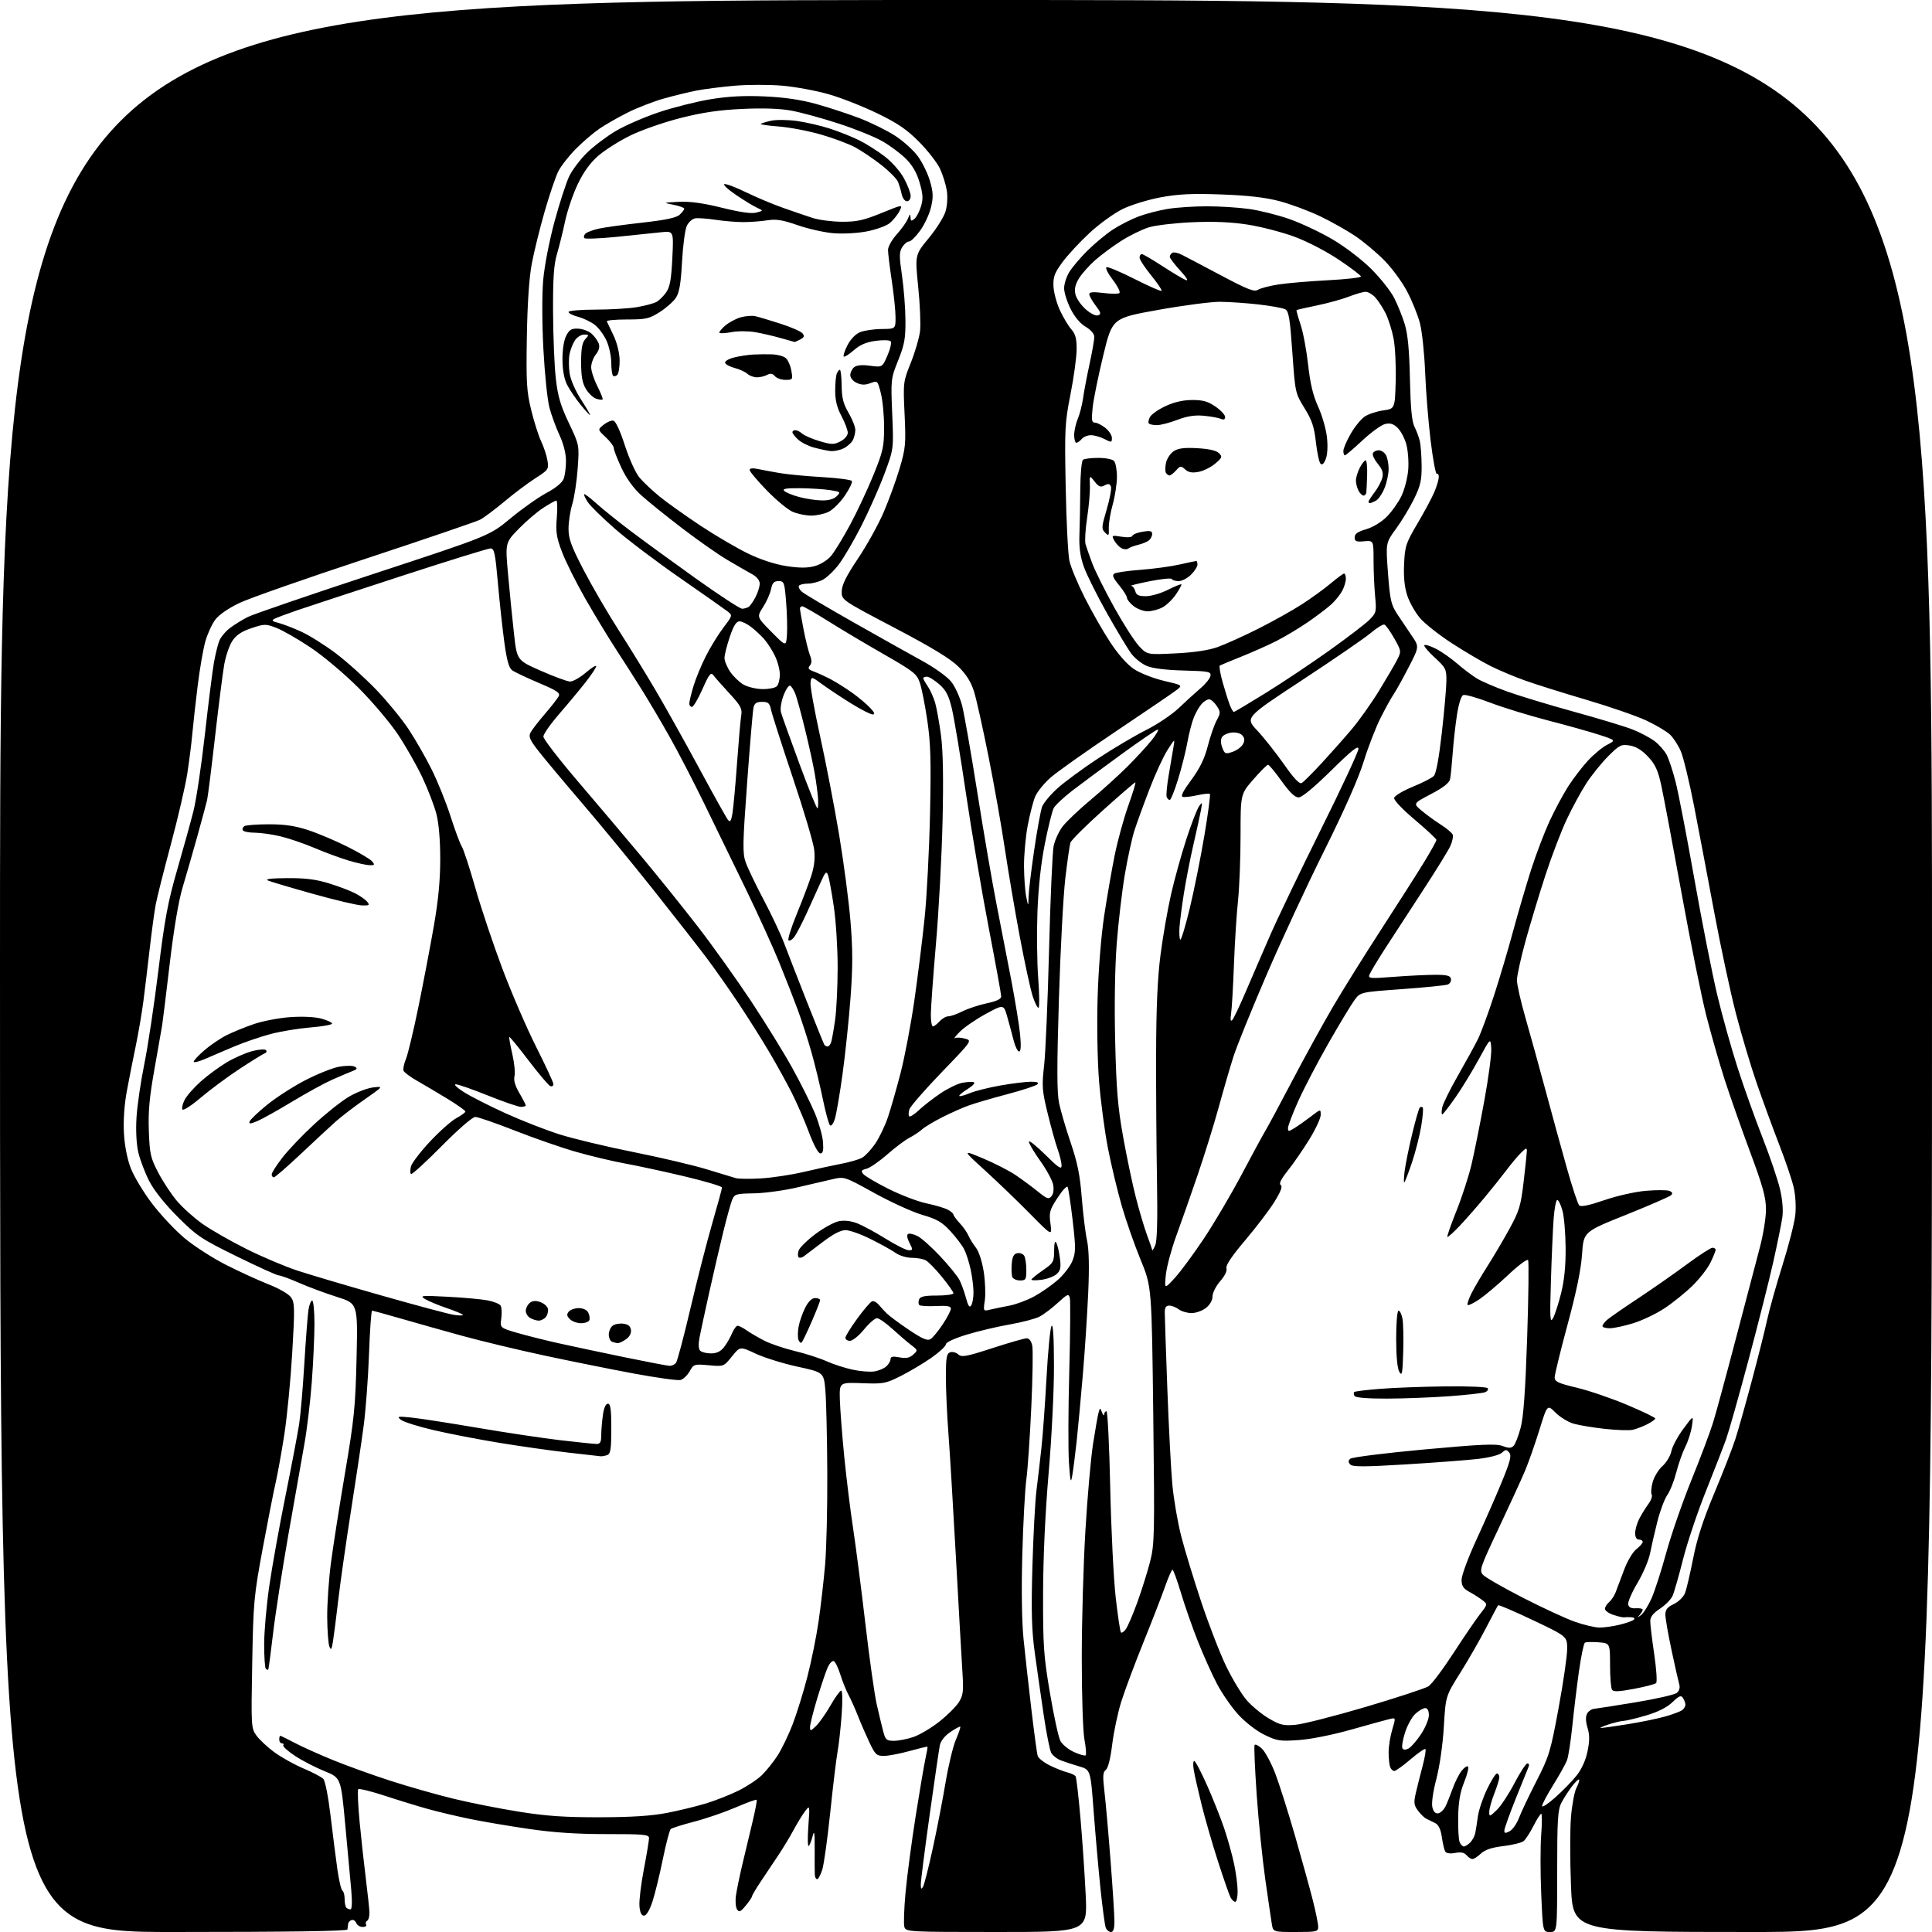 <?xml version="1.0" encoding="UTF-8" standalone="no"?>
<!-- Filename: 81507c29b1c9eb7ce708687d60ff83bb6a3a0527e15feeacb879726ee3b011e8.svg -->
<!-- Created with https://svgstud.io -->
<svg
  version="1.1"
  xmlns="http://www.w3.org/2000/svg"
  xmlns:xlink="http://www.w3.org/1999/xlink"
  xmlns:svg="http://www.w3.org/2000/svg"
  xmlns:rdf="http://www.w3.org/1999/02/22-rdf-syntax-ns#"
  xmlns:cc="http://creativecommons.org/ns#"
  xmlns:dc="http://purl.org/dc/elements/1.1/"
  viewBox="0 0 768 768"
  width="768"
  height="768"
  role="img"
  aria-labelledby="titleID descID"
>
  <title id="titleID">Trump shakes hand with Elon Musk</title>
  <desc id="descID">AI-generated SVG illustration: Trump shakes hand with Elon Musk, created on https://svgstud.io</desc>

  <rect width="100%" height="100%" fill="white" />


  <path stroke="none" fill="black" fill-rule="evenodd" d="M69.00,768.00C0.00,768.00 0.00,768.00 0.00,384.00C0.00,0.00 0.00,0.00 384.00,0.00C768.00,0.00 768.00,0.00 768.00,384.00C768.00,768.00 768.00,768.00 696.61,768.00C625.22,768.00 625.22,768.00 624.49,749.53C624.09,739.37 624.09,727.11 624.49,722.28C624.89,717.45 625.87,712.22 626.68,710.66C627.49,709.09 627.95,707.62 627.71,707.38C627.47,707.14 626.16,708.42 624.79,710.22C623.42,712.03 621.55,714.94 620.65,716.70C619.25,719.41 619.00,723.57 619.00,743.95C619.00,768.00 619.00,768.00 616.16,768.00C613.31,768.00 613.31,768.00 612.66,752.89C612.30,744.59 612.29,734.01 612.65,729.39C613.00,724.78 613.01,721.00 612.66,721.00C612.32,721.00 610.94,723.17 609.59,725.81C608.25,728.46 606.50,731.17 605.70,731.84C604.89,732.50 601.26,733.41 597.62,733.85C592.98,734.40 590.32,735.29 588.69,736.82C587.42,738.02 585.89,739.00 585.31,739.00C584.72,739.00 583.68,738.32 582.98,737.48C582.10,736.42 580.75,736.14 578.48,736.57C576.50,736.94 574.95,736.73 574.52,736.04C574.14,735.41 573.52,732.83 573.16,730.31C572.71,727.16 571.87,725.40 570.50,724.70C569.40,724.14 567.85,723.38 567.05,723.01C566.25,722.65 564.74,721.20 563.69,719.79C562.07,717.61 561.93,716.60 562.78,712.87C563.33,710.47 564.54,705.65 565.47,702.16C566.40,698.68 566.92,695.59 566.63,695.29C566.34,695.00 563.66,696.84 560.69,699.38C557.72,701.92 554.82,704.00 554.25,704.00C553.68,704.00 552.94,703.29 552.61,702.42C552.27,701.55 552.00,698.92 552.00,696.58C552.00,694.23 552.65,690.17 553.43,687.56C554.85,682.85 554.84,682.80 552.68,683.27C551.48,683.54 544.65,685.41 537.50,687.44C529.82,689.62 521.14,691.37 516.29,691.70C508.79,692.23 507.62,692.05 502.60,689.59C499.45,688.05 495.05,684.65 492.25,681.59C489.57,678.66 485.76,673.16 483.78,669.38C481.79,665.60 478.38,658.00 476.20,652.50C474.02,647.00 470.98,638.34 469.46,633.25C467.94,628.16 466.42,624.00 466.09,624.00C465.75,624.00 464.41,627.04 463.11,630.75C461.80,634.46 457.92,644.48 454.47,653.00C451.03,661.52 447.08,672.10 445.70,676.50C444.33,680.90 442.71,688.55 442.11,693.50C441.43,699.08 440.47,702.90 439.58,703.56C438.41,704.42 438.31,706.00 439.02,712.06C439.51,716.15 440.60,728.50 441.45,739.50C442.31,750.50 443.00,761.41 443.00,763.75C443.00,766.71 442.58,768.00 441.61,768.00C440.84,768.00 439.91,767.22 439.55,766.27C439.18,765.31 438.23,758.23 437.43,750.52C436.64,742.81 435.43,729.08 434.74,720.00C433.50,703.50 433.50,703.50 429.00,702.17C426.52,701.44 423.25,700.36 421.71,699.78C420.18,699.20 418.45,697.84 417.87,696.75C417.29,695.67 415.94,688.87 414.87,681.64C413.80,674.41 412.21,663.33 411.34,657.00C410.10,647.94 409.90,640.72 410.39,623.00C410.74,610.62 411.46,596.90 412.01,592.50C412.56,588.10 413.45,580.45 413.99,575.50C414.53,570.55 415.44,558.01 416.01,547.63C416.57,537.25 417.47,528.02 417.99,527.13C418.62,526.05 418.95,531.47 418.97,543.05C418.99,552.87 418.05,571.57 416.85,585.55C415.49,601.40 414.68,618.88 414.64,633.50C414.59,654.20 414.86,658.14 417.36,672.93C418.89,681.97 420.75,690.55 421.50,692.00C422.25,693.45 424.70,695.46 426.94,696.47C429.18,697.49 431.27,698.06 431.58,697.75C431.89,697.45 431.66,694.59 431.07,691.41C430.48,688.22 430.01,673.72 430.02,659.07C430.02,644.45 430.67,621.70 431.46,608.50C432.24,595.30 433.61,579.77 434.50,574.00C435.39,568.23 436.39,562.60 436.71,561.50C437.30,559.50 437.30,559.50 438.08,561.50C438.51,562.60 438.89,562.94 438.93,562.25C438.97,561.56 439.38,561.00 439.84,561.00C440.30,561.00 440.97,574.61 441.33,591.25C441.69,607.89 442.67,627.54 443.50,634.93C444.34,642.31 445.28,648.61 445.59,648.92C445.91,649.24 446.78,648.66 447.53,647.63C448.28,646.60 450.31,641.87 452.04,637.13C453.76,632.38 456.05,625.12 457.12,621.00C458.95,613.89 459.02,610.85 458.44,562.50C457.82,511.50 457.82,511.50 453.42,500.80C451.00,494.92 447.62,485.28 445.92,479.37C444.21,473.47 441.74,463.16 440.43,456.46C439.12,449.76 437.54,437.80 436.90,429.89C436.24,421.59 436.00,407.45 436.32,396.50C436.65,385.38 437.73,371.90 438.93,364.00C440.06,356.57 441.93,345.77 443.10,340.00C444.26,334.23 446.70,325.34 448.52,320.25C450.33,315.16 451.59,311.00 451.31,311.00C451.03,311.00 445.24,315.99 438.44,322.10C431.64,328.20 425.82,334.00 425.50,334.99C425.19,335.98 424.28,342.35 423.48,349.15C422.68,355.94 421.53,377.57 420.93,397.21C420.11,424.05 420.13,434.31 421.00,438.50C421.64,441.57 423.72,448.67 425.63,454.29C428.30,462.12 429.32,467.18 430.01,476.00C430.51,482.32 431.44,489.97 432.09,492.99C432.89,496.74 433.05,503.38 432.58,513.99C432.19,522.52 431.24,537.15 430.44,546.50C429.65,555.85 428.54,567.77 427.98,573.00C427.41,578.23 426.63,584.30 426.25,586.50C425.65,589.91 425.46,589.17 424.93,581.50C424.59,576.55 424.64,560.21 425.05,545.18C425.45,530.16 425.55,516.99 425.27,515.92C424.81,514.17 424.32,514.37 420.49,517.90C418.15,520.06 414.87,522.53 413.20,523.39C411.54,524.25 406.20,525.65 401.34,526.50C396.48,527.34 388.79,529.17 384.25,530.55C379.34,532.05 376.00,533.60 376.00,534.39C376.00,535.11 373.41,537.52 370.25,539.73C367.09,541.94 361.62,545.19 358.09,546.97C352.05,550.00 351.17,550.17 342.67,549.84C333.65,549.50 333.65,549.50 333.86,556.50C333.98,560.35 334.76,570.48 335.60,579.00C336.44,587.52 338.02,600.33 339.11,607.45C340.19,614.58 342.39,631.68 344.00,645.45C345.60,659.23 347.63,673.65 348.51,677.50C349.39,681.35 350.55,686.19 351.09,688.25C351.98,691.62 352.41,692.00 355.36,692.00C357.17,692.00 360.64,691.32 363.09,690.49C365.53,689.65 370.13,686.93 373.31,684.44C376.49,681.94 380.00,678.46 381.12,676.70C382.90,673.88 383.07,672.42 382.57,664.50C382.25,659.55 381.09,639.08 379.99,619.00C378.88,598.92 377.54,576.65 376.99,569.50C376.45,562.35 376.00,552.39 376.00,547.36C376.00,539.79 376.28,538.10 377.64,537.58C378.55,537.24 380.01,537.59 380.89,538.37C382.30,539.61 384.02,539.30 394.50,535.90C401.10,533.75 407.23,532.00 408.12,532.00C409.13,532.00 409.98,533.14 410.35,534.98C410.67,536.62 410.50,547.57 409.96,559.32C409.42,571.07 408.54,584.02 407.99,588.09C407.44,592.17 406.72,605.62 406.38,618.00C406.00,631.88 406.19,644.72 406.87,651.50C407.48,657.55 408.88,670.12 409.98,679.42C411.08,688.73 412.21,697.09 412.50,698.00C412.79,698.91 414.93,700.60 417.26,701.76C419.59,702.92 422.74,704.17 424.26,704.54C425.78,704.92 427.27,705.63 427.57,706.12C427.88,706.61 428.75,714.10 429.50,722.76C430.26,731.42 431.19,745.14 431.58,753.25C432.29,768.00 432.29,768.00 396.21,768.00C361.18,768.00 360.12,767.94 359.51,766.03C359.16,764.94 359.37,758.76 359.97,752.28C360.57,745.80 362.39,732.06 364.02,721.75C365.65,711.44 367.42,701.11 367.94,698.78C368.46,696.46 368.79,694.46 368.68,694.35C368.56,694.23 365.34,695.01 361.51,696.07C357.68,697.13 353.10,698.00 351.34,698.00C348.46,698.00 347.90,697.47 345.63,692.69C344.25,689.76 342.18,685.00 341.04,682.10C339.89,679.19 338.19,675.40 337.26,673.66C336.32,671.92 334.86,668.29 334.02,665.58C333.17,662.87 332.00,660.50 331.41,660.30C330.82,660.11 329.77,661.20 329.06,662.72C328.36,664.25 326.49,669.77 324.90,675.00C323.32,680.23 322.02,685.37 322.01,686.42C322.00,688.24 322.13,688.23 324.35,686.14C325.64,684.92 328.23,681.26 330.10,678.00C331.97,674.73 333.90,672.05 334.39,672.03C334.89,672.01 334.97,676.20 334.56,681.74C334.17,687.09 333.43,693.73 332.92,696.49C332.42,699.24 331.11,710.05 330.03,720.50C328.94,730.95 327.52,741.19 326.86,743.25C326.20,745.31 325.29,747.00 324.83,747.00C324.37,747.00 323.95,746.21 323.90,745.25C323.84,744.29 323.82,739.67 323.85,735.00C323.88,728.58 323.69,727.31 323.06,729.80C322.61,731.62 321.89,733.42 321.48,733.80C321.06,734.19 321.00,730.67 321.33,726.00C321.94,717.50 321.94,717.50 320.04,719.98C319.00,721.34 316.93,724.72 315.44,727.48C313.95,730.24 311.23,734.75 309.39,737.50C307.55,740.25 304.46,744.87 302.53,747.76C300.59,750.66 298.98,753.36 298.96,753.76C298.94,754.17 297.81,755.85 296.45,757.50C294.37,760.02 293.81,760.26 292.98,759.00C292.43,758.17 292.24,755.70 292.55,753.50C292.87,751.30 294.00,745.79 295.07,741.25C296.13,736.71 297.94,729.14 299.09,724.42C300.23,719.70 300.99,715.66 300.78,715.45C300.56,715.23 296.81,716.60 292.44,718.48C288.07,720.37 280.68,722.91 276.00,724.12C271.32,725.34 267.11,726.67 266.63,727.08C266.16,727.50 264.73,732.93 263.46,739.17C262.19,745.40 260.33,752.98 259.33,756.00C258.19,759.41 256.93,761.50 256.00,761.50C254.98,761.50 254.40,760.27 254.19,757.69C254.01,755.60 254.80,749.03 255.94,743.10C257.07,737.17 258.00,731.58 258.00,730.69C258.00,729.26 256.04,729.07 241.17,729.08C229.31,729.09 220.14,728.48 210.17,727.02C202.38,725.89 191.84,724.10 186.75,723.05C181.66,722.00 174.22,720.24 170.22,719.13C166.22,718.02 158.47,715.65 153.01,713.85C147.54,712.06 142.78,710.89 142.42,711.24C142.07,711.60 142.31,717.43 142.95,724.20C143.60,730.96 144.72,741.23 145.45,747.00C146.17,752.77 146.81,758.72 146.86,760.20C146.92,761.69 146.52,763.18 145.97,763.52C145.42,763.86 145.23,764.56 145.54,765.07C145.86,765.58 145.24,766.00 144.17,766.00C143.09,766.00 141.94,765.29 141.61,764.42C141.27,763.55 140.44,763.02 139.75,763.25C139.06,763.48 138.44,764.19 138.38,764.83C138.31,765.48 138.19,766.45 138.12,767.00C138.04,767.66 114.25,768.00 69.00,768.00zM515.05,768.00C506.09,768.00 506.09,768.00 505.56,764.75C505.27,762.96 504.09,754.98 502.96,747.00C501.82,739.02 500.29,723.95 499.56,713.50C498.83,703.05 498.45,694.13 498.72,693.67C498.99,693.22 500.28,693.86 501.60,695.09C502.91,696.32 505.30,700.75 506.91,704.92C508.51,709.09 512.09,720.38 514.86,730.00C517.62,739.62 520.81,751.17 521.94,755.67C523.07,760.16 524.00,764.77 524.00,765.92C524.00,767.87 523.45,768.00 515.05,768.00zM139.31,759.00C139.93,759.00 140.04,756.11 139.62,751.25C139.24,746.99 138.16,735.22 137.22,725.10C135.50,706.69 135.50,706.69 129.00,704.06C125.42,702.61 120.16,699.89 117.31,698.02C114.46,696.14 112.35,694.25 112.62,693.81C112.89,693.36 112.64,693.00 112.06,693.00C111.48,693.00 111.00,692.33 111.00,691.50C111.00,690.67 111.18,690.00 111.40,690.00C111.62,690.00 114.24,691.28 117.22,692.85C120.20,694.42 127.10,697.52 132.57,699.74C138.03,701.97 148.24,705.64 155.26,707.91C162.28,710.18 173.48,713.37 180.14,714.99C186.81,716.62 198.62,718.96 206.38,720.19C217.31,721.93 224.56,722.42 238.50,722.39C251.21,722.36 259.07,721.84 265.25,720.64C270.06,719.70 277.03,718.00 280.75,716.86C284.46,715.72 290.20,713.46 293.50,711.83C296.80,710.20 300.99,707.44 302.81,705.69C304.62,703.93 307.46,700.39 309.12,697.82C310.77,695.24 313.45,689.69 315.07,685.48C316.69,681.27 319.32,672.81 320.91,666.67C322.51,660.52 324.53,650.55 325.40,644.50C326.28,638.45 327.44,628.33 327.99,622.00C328.54,615.67 328.93,599.25 328.86,585.50C328.79,571.75 328.46,557.13 328.12,553.02C327.50,545.54 327.50,545.54 317.06,543.28C311.32,542.03 303.82,539.70 300.40,538.10C294.18,535.19 294.18,535.19 290.94,539.22C287.70,543.25 287.70,543.25 281.76,542.71C275.98,542.19 275.76,542.26 274.15,545.11C273.24,546.73 271.60,548.29 270.50,548.57C269.40,548.85 261.07,547.69 252.00,546.01C242.93,544.32 226.95,541.11 216.50,538.87C206.05,536.63 191.20,533.07 183.50,530.95C175.80,528.83 164.78,525.72 159.00,524.05C153.22,522.38 148.23,521.01 147.91,521.01C147.58,521.00 147.03,528.76 146.69,538.25C146.35,547.74 145.38,560.67 144.53,567.00C143.69,573.33 141.44,588.40 139.53,600.50C137.63,612.60 135.38,628.35 134.53,635.50C133.69,642.65 132.72,650.30 132.36,652.50C131.84,655.77 131.58,656.14 130.93,654.50C130.50,653.40 130.11,648.14 130.07,642.80C130.03,637.47 130.70,627.79 131.55,621.30C132.40,614.81 134.92,598.70 137.16,585.50C140.80,564.05 141.29,559.20 141.74,539.83C142.24,518.16 142.24,518.16 133.96,515.55C129.40,514.11 122.64,511.60 118.92,509.97C115.21,508.33 111.57,507.00 110.83,507.00C110.10,506.99 102.60,503.60 94.17,499.46C80.00,492.50 78.22,491.30 70.62,483.71C65.50,478.59 61.25,473.24 59.32,469.50C57.63,466.20 55.68,461.08 54.99,458.12C54.22,454.81 53.94,449.42 54.27,444.12C54.56,439.38 55.96,429.88 57.36,423.00C58.77,416.12 61.29,399.41 62.95,385.85C65.46,365.36 66.72,358.61 70.41,345.85C72.85,337.41 75.76,326.89 76.88,322.49C78.00,318.08 80.06,304.36 81.44,291.99C82.83,279.62 84.44,266.80 85.02,263.50C85.61,260.20 86.56,256.28 87.15,254.79C87.73,253.30 89.63,251.00 91.36,249.68C93.08,248.37 96.30,246.38 98.50,245.27C100.70,244.15 123.21,236.44 148.53,228.12C194.55,213.00 194.55,213.00 202.94,206.05C207.55,202.23 213.98,197.69 217.22,195.96C220.88,194.01 223.48,191.88 224.06,190.34C224.58,188.98 225.00,185.76 224.99,183.18C224.98,180.27 224.01,176.42 222.42,173.00C221.01,169.97 219.20,165.03 218.40,162.00C217.60,158.97 216.52,148.55 216.01,138.83C215.46,128.58 215.43,117.03 215.93,111.33C216.42,105.71 218.36,95.72 220.45,88.00C222.47,80.58 225.10,72.47 226.31,70.00C227.51,67.53 230.66,63.37 233.30,60.76C235.95,58.16 241.12,54.24 244.80,52.06C248.49,49.88 256.23,46.52 262.00,44.59C267.78,42.66 277.00,40.35 282.50,39.44C289.57,38.29 295.87,37.96 304.00,38.33C311.85,38.68 318.36,39.64 324.50,41.35C329.45,42.72 337.19,45.27 341.70,46.99C346.21,48.72 352.54,51.84 355.76,53.92C358.98,56.00 363.07,59.68 364.85,62.10C366.63,64.52 368.80,68.95 369.67,71.94C370.96,76.39 371.05,78.29 370.12,82.28C369.50,84.98 367.57,89.17 365.83,91.59C364.09,94.02 362.07,96.00 361.35,96.00C360.63,96.00 359.41,97.01 358.64,98.25C357.44,100.16 357.42,101.85 358.55,109.50C359.27,114.45 359.90,122.40 359.93,127.17C359.99,134.55 359.56,136.96 357.05,143.23C354.13,150.50 354.10,150.80 354.67,164.55C355.26,178.50 355.26,178.50 351.52,188.50C349.46,194.00 345.33,203.29 342.35,209.15C339.37,215.01 335.35,221.87 333.42,224.40C331.49,226.93 328.61,229.67 327.01,230.50C325.41,231.32 322.75,232.00 321.11,232.00C319.46,232.00 317.88,232.39 317.58,232.87C317.29,233.34 317.82,234.41 318.77,235.24C319.72,236.07 328.82,241.47 339.00,247.23C349.18,253.00 361.51,259.92 366.42,262.61C371.52,265.40 376.54,269.00 378.13,271.00C379.67,272.93 381.61,277.20 382.46,280.50C383.30,283.80 386.02,299.32 388.50,315.00C390.99,330.68 394.38,350.48 396.05,359.00C397.72,367.52 400.38,381.25 401.97,389.50C403.55,397.75 405.15,407.54 405.51,411.25C405.93,415.68 405.80,418.00 405.12,418.00C404.55,418.00 403.59,416.09 402.98,413.75C402.38,411.41 401.24,407.17 400.44,404.33C398.99,399.16 398.99,399.16 391.74,403.12C387.76,405.30 383.15,408.48 381.50,410.18C379.85,411.88 378.99,413.00 379.59,412.68C380.18,412.35 381.98,412.43 383.58,412.86C386.48,413.64 386.48,413.64 374.34,426.23C367.65,433.16 361.88,439.80 361.50,440.99C361.13,442.18 361.09,443.42 361.42,443.76C361.76,444.09 363.49,442.99 365.26,441.31C367.04,439.63 370.89,436.64 373.81,434.66C376.74,432.68 380.65,430.78 382.51,430.43C384.37,430.08 386.45,429.98 387.12,430.21C387.80,430.43 386.68,431.66 384.62,432.92C382.57,434.19 381.09,435.43 381.34,435.67C381.58,435.92 383.49,435.40 385.58,434.53C387.67,433.66 393.18,432.28 397.82,431.47C402.46,430.66 407.87,430.00 409.83,430.00C412.29,430.00 413.08,430.32 412.36,431.04C411.79,431.61 406.42,433.37 400.41,434.96C394.41,436.55 387.53,438.56 385.12,439.43C382.71,440.29 377.99,442.39 374.62,444.09C371.26,445.79 367.60,447.99 366.50,448.97C365.40,449.96 363.15,451.45 361.50,452.29C359.85,453.13 355.89,456.10 352.70,458.90C349.51,461.70 345.78,464.27 344.42,464.61C342.37,465.12 342.16,465.49 343.17,466.70C343.84,467.51 348.36,470.17 353.21,472.61C358.07,475.04 364.84,477.63 368.27,478.35C371.70,479.07 375.51,480.20 376.75,480.86C377.99,481.53 379.00,482.40 379.00,482.80C379.00,483.19 380.13,484.74 381.51,486.23C382.90,487.72 384.47,489.97 385.00,491.22C385.54,492.47 386.87,494.62 387.96,496.00C389.10,497.44 390.40,501.46 391.04,505.50C391.64,509.35 391.84,514.47 391.49,516.88C390.84,521.26 390.84,521.26 393.67,520.58C395.23,520.21 398.64,519.50 401.26,519.01C403.87,518.52 408.31,516.87 411.11,515.34C413.91,513.82 418.13,510.87 420.49,508.80C422.84,506.73 425.46,503.32 426.30,501.22C427.65,497.83 427.66,496.02 426.39,485.07C425.60,478.29 424.70,472.32 424.38,471.81C424.06,471.29 422.25,473.26 420.36,476.19C417.22,481.03 416.97,481.94 417.58,486.45C418.24,491.40 418.24,491.40 409.37,482.41C404.49,477.46 396.45,469.73 391.50,465.22C382.50,457.02 382.50,457.02 390.79,460.49C395.35,462.40 401.20,465.40 403.79,467.16C406.38,468.92 410.35,471.86 412.62,473.69C416.21,476.60 416.89,476.83 417.99,475.51C418.76,474.58 419.01,472.78 418.63,470.88C418.28,469.16 415.98,464.92 413.50,461.45C411.03,457.98 409.00,454.56 409.00,453.85C409.00,453.14 411.93,455.46 415.50,459.00C420.72,464.17 422.00,465.03 422.00,463.35C422.00,462.19 421.30,459.28 420.44,456.88C419.58,454.47 417.79,448.02 416.45,442.54C414.24,433.48 414.12,431.78 415.05,423.54C415.62,418.57 416.50,397.85 417.02,377.50C417.54,357.15 418.36,338.60 418.84,336.28C419.33,333.95 420.93,330.48 422.40,328.55C423.87,326.62 428.86,321.87 433.50,318.00C438.14,314.13 444.78,308.10 448.27,304.62C451.76,301.13 456.09,296.41 457.89,294.14C459.69,291.86 460.75,290.00 460.24,290.00C459.73,290.00 453.27,294.39 445.90,299.75C438.52,305.11 429.68,311.66 426.25,314.30C422.82,316.95 419.50,320.06 418.87,321.23C418.25,322.40 416.66,328.79 415.34,335.43C413.78,343.28 412.76,352.74 412.40,362.50C412.10,370.75 412.23,382.60 412.70,388.83C413.17,395.06 413.24,400.35 412.86,400.59C412.48,400.82 411.44,398.82 410.55,396.15C409.66,393.47 407.34,382.78 405.39,372.39C403.44,362.00 400.77,346.30 399.46,337.50C398.15,328.70 395.25,312.27 393.00,301.00C390.76,289.73 388.16,278.02 387.22,275.00C386.02,271.12 384.19,268.18 381.01,265.03C377.78,261.83 370.52,257.41 355.50,249.52C334.50,238.49 334.50,238.49 334.60,235.00C334.68,232.47 336.46,228.88 341.06,222.04C344.55,216.84 349.13,208.59 351.23,203.71C353.33,198.83 356.21,190.94 357.62,186.17C359.99,178.17 360.14,176.51 359.59,164.68C358.99,152.05 359.03,151.76 362.07,144.18C363.76,139.96 365.41,134.31 365.73,131.64C366.04,128.97 365.72,121.05 365.00,114.05C363.71,101.30 363.71,101.30 369.20,94.65C372.22,90.99 375.22,86.22 375.86,84.06C376.54,81.80 376.76,78.29 376.38,75.81C376.01,73.44 374.81,69.54 373.69,67.13C372.58,64.73 368.85,59.92 365.40,56.43C360.47,51.46 356.90,49.02 348.81,45.09C343.14,42.34 334.45,38.91 329.50,37.49C324.55,36.06 316.23,34.52 311.00,34.06C305.77,33.61 297.23,33.62 292.00,34.08C286.77,34.54 280.02,35.39 277.00,35.98C273.98,36.56 268.12,37.98 264.00,39.14C259.88,40.29 253.35,42.82 249.50,44.75C245.65,46.68 240.59,49.58 238.25,51.18C235.91,52.79 231.74,56.35 228.99,59.10C226.24,61.86 223.08,65.88 221.97,68.05C220.87,70.22 218.39,77.51 216.46,84.25C214.53,90.99 212.23,100.33 211.36,105.00C210.34,110.45 209.64,120.86 209.43,134.00C209.13,152.05 209.34,155.52 211.16,163.00C212.30,167.68 214.09,173.30 215.14,175.49C216.19,177.69 217.31,181.10 217.63,183.08C218.18,186.53 218.00,186.79 212.86,190.08C209.92,191.96 204.36,196.13 200.52,199.35C196.67,202.57 192.30,205.83 190.81,206.60C189.31,207.37 168.83,214.35 145.30,222.12C121.76,229.88 99.25,237.77 95.28,239.65C90.91,241.72 87.09,244.34 85.61,246.28C84.27,248.05 82.48,251.97 81.62,255.00C80.77,258.02 79.40,265.90 78.59,272.50C77.77,279.10 76.82,287.65 76.47,291.50C76.13,295.35 75.22,302.55 74.45,307.50C73.68,312.45 70.76,325.05 67.96,335.50C65.15,345.95 62.43,356.75 61.91,359.49C61.39,362.24 60.32,370.12 59.53,376.99C58.74,383.87 57.61,393.32 57.00,398.00C56.40,402.68 55.01,410.77 53.92,416.00C52.83,421.23 51.23,429.32 50.37,434.00C49.41,439.24 48.98,445.57 49.27,450.50C49.54,455.41 50.59,460.76 51.97,464.35C53.21,467.57 56.98,473.85 60.36,478.32C63.74,482.79 69.59,489.03 73.36,492.19C77.13,495.34 84.56,500.12 89.86,502.81C95.16,505.49 102.81,509.00 106.86,510.59C111.18,512.30 114.87,514.46 115.78,515.83C117.15,517.89 117.20,520.42 116.16,537.83C115.52,548.65 114.11,563.24 113.02,570.26C111.93,577.27 110.39,585.82 109.60,589.26C108.80,592.69 106.48,604.50 104.44,615.50C100.93,634.42 100.70,636.88 100.26,661.19C99.80,686.17 99.84,686.97 101.91,689.87C103.08,691.51 106.29,694.51 109.04,696.53C111.80,698.55 117.00,701.45 120.61,702.98C124.22,704.50 127.77,706.36 128.50,707.12C129.27,707.92 130.50,714.19 131.43,722.00C132.31,729.42 133.53,739.00 134.14,743.27C134.75,747.54 135.64,751.28 136.13,751.58C136.61,751.87 137.00,753.37 137.00,754.89C137.00,756.42 137.30,757.97 137.67,758.33C138.03,758.70 138.78,759.00 139.31,759.00zM491.04,756.00C490.50,756.00 489.66,755.21 489.15,754.25C488.65,753.29 486.42,746.88 484.19,740.00C481.97,733.12 479.04,723.00 477.68,717.50C476.32,712.00 474.91,705.81 474.56,703.75C474.20,701.69 474.27,700.00 474.72,700.00C475.16,700.00 477.47,704.38 479.85,709.74C482.23,715.10 485.30,722.84 486.69,726.96C488.07,731.07 489.82,737.37 490.58,740.97C491.34,744.56 491.97,749.41 491.98,751.75C491.99,754.09 491.57,756.00 491.04,756.00zM366.93,750.00C367.41,749.17 369.17,742.20 370.85,734.50C372.52,726.80 374.80,715.07 375.90,708.44C377.01,701.80 378.84,694.20 379.98,691.55C381.12,688.89 381.90,686.57 381.72,686.38C381.54,686.20 379.76,687.16 377.78,688.51C375.59,689.99 373.95,692.05 373.61,693.73C373.30,695.25 371.46,707.82 369.52,721.66C367.58,735.50 366.01,747.88 366.03,749.16C366.05,750.98 366.26,751.16 366.93,750.00zM581.90,734.00C582.43,734.00 583.56,733.29 584.43,732.43C585.29,731.57 586.19,729.88 586.44,728.68C586.68,727.48 587.15,724.50 587.48,722.05C587.81,719.61 589.44,714.77 591.09,711.30C592.75,707.84 594.53,705.00 595.05,705.00C595.57,705.00 596.00,705.66 596.00,706.46C596.00,707.27 595.10,710.21 594.00,713.00C592.90,715.79 592.00,719.04 592.00,720.22C592.00,722.27 592.15,722.23 594.97,719.53C596.61,717.96 599.78,713.15 602.02,708.84C604.27,704.53 606.58,701.00 607.16,701.00C607.74,701.00 607.97,701.56 607.67,702.25C607.37,702.94 605.07,708.63 602.56,714.90C600.05,721.17 598.00,726.92 598.00,727.69C598.00,728.79 598.43,728.84 600.12,727.94C601.29,727.31 602.95,724.93 603.82,722.65C604.68,720.37 607.81,713.77 610.77,708.00C615.80,698.17 616.36,696.33 619.56,679.00C621.44,668.83 622.97,658.25 622.97,655.50C622.97,650.50 622.97,650.50 609.47,644.09C602.05,640.57 595.79,637.88 595.56,638.10C595.34,638.33 593.18,642.34 590.78,647.01C588.38,651.68 583.77,659.72 580.54,664.87C574.66,674.24 574.66,674.24 573.95,686.37C573.53,693.48 572.30,702.08 570.98,707.14C569.62,712.38 568.99,716.84 569.40,718.46C569.85,720.24 570.63,721.03 571.75,720.81C572.68,720.63 573.98,719.36 574.65,717.99C575.31,716.62 576.57,713.48 577.45,711.00C578.32,708.52 579.90,705.38 580.95,704.01C582.00,702.65 583.18,701.84 583.56,702.23C583.95,702.61 583.26,705.40 582.03,708.43C580.42,712.40 579.76,716.21 579.65,722.21C579.57,726.77 579.82,731.29 580.22,732.25C580.61,733.21 581.37,734.00 581.90,734.00zM618.25,714.50C621.14,711.93 624.94,708.03 626.69,705.84C628.71,703.32 630.31,699.80 631.05,696.26C631.93,692.04 631.93,689.71 631.07,686.83C630.32,684.33 630.25,682.40 630.88,681.22C631.41,680.24 632.66,679.37 633.67,679.28C634.68,679.19 642.14,678.02 650.25,676.68C658.36,675.34 665.71,673.66 666.57,672.94C667.54,672.14 667.91,670.85 667.53,669.57C667.20,668.43 665.82,662.33 664.47,656.00C663.12,649.67 662.01,643.31 662.01,641.86C662.00,639.85 662.80,638.85 665.37,637.63C667.26,636.73 669.22,634.81 669.82,633.26C670.41,631.74 671.86,625.55 673.05,619.50C674.58,611.68 677.01,604.17 681.48,593.50C684.94,585.25 688.70,575.58 689.85,572.00C691.00,568.42 693.92,558.08 696.34,549.00C698.77,539.92 701.53,528.96 702.47,524.63C703.42,520.31 706.19,510.44 708.63,502.70C711.07,494.97 713.34,486.08 713.66,482.94C714.01,479.63 713.73,475.00 712.99,471.87C712.29,468.92 709.72,461.32 707.26,455.00C704.81,448.68 700.83,437.82 698.42,430.88C696.01,423.93 692.25,411.33 690.06,402.88C687.86,394.42 684.02,376.48 681.50,363.00C678.99,349.52 675.37,330.45 673.46,320.62C671.54,310.79 669.14,300.84 668.11,298.53C667.09,296.21 665.18,293.28 663.87,292.02C662.57,290.77 658.33,288.25 654.45,286.43C650.58,284.61 639.78,280.88 630.45,278.13C621.13,275.39 610.12,271.93 606.00,270.44C601.88,268.96 595.80,266.40 592.50,264.75C589.20,263.10 582.33,259.05 577.23,255.76C572.13,252.46 566.41,247.95 564.51,245.74C562.62,243.53 560.33,239.50 559.43,236.79C558.31,233.41 557.91,229.46 558.15,224.18C558.48,217.05 558.86,215.90 563.50,208.05C566.25,203.40 569.26,197.77 570.19,195.55C571.13,193.32 571.91,190.69 571.94,189.69C571.97,188.70 571.63,188.11 571.18,188.39C570.73,188.67 569.62,182.73 568.70,175.20C567.79,167.66 566.80,155.38 566.51,147.89C566.21,140.40 565.28,131.67 564.45,128.48C563.62,125.29 561.33,119.61 559.35,115.86C557.38,112.10 553.28,106.52 550.23,103.45C547.19,100.38 542.05,96.07 538.80,93.87C535.56,91.67 529.22,88.10 524.71,85.94C520.19,83.79 512.90,81.08 508.50,79.93C502.90,78.47 496.00,77.68 485.50,77.30C473.94,76.88 468.44,77.14 461.50,78.42C456.55,79.33 449.74,81.41 446.37,83.04C442.99,84.68 437.05,88.95 433.17,92.55C429.28,96.15 424.41,101.40 422.34,104.22C419.18,108.52 418.61,110.06 418.77,113.79C418.88,116.24 420.04,120.56 421.35,123.37C422.66,126.19 424.69,129.58 425.87,130.90C427.51,132.76 427.99,134.58 427.98,138.90C427.96,141.98 426.87,149.97 425.55,156.66C423.30,168.06 423.18,170.38 423.63,193.66C423.89,207.32 424.56,220.53 425.12,223.00C425.67,225.47 428.39,232.00 431.16,237.50C433.93,243.00 438.51,251.02 441.34,255.32C444.58,260.23 448.10,264.20 450.81,266.00C453.19,267.57 458.51,269.66 462.63,270.63C470.13,272.40 470.13,272.40 467.81,274.22C466.54,275.23 455.79,282.55 443.92,290.50C432.05,298.45 420.22,306.81 417.63,309.09C415.05,311.37 412.28,314.78 411.49,316.67C410.70,318.56 409.37,323.73 408.53,328.17C407.69,332.60 407.03,339.88 407.06,344.36C407.09,348.84 407.49,354.30 407.94,356.50C408.77,360.50 408.77,360.50 408.87,356.50C408.92,354.30 409.92,345.98 411.09,338.00C412.26,330.02 413.68,322.25 414.24,320.72C414.80,319.20 417.57,315.88 420.38,313.35C423.20,310.81 430.45,305.48 436.50,301.49C442.55,297.51 451.16,292.41 455.62,290.18C460.09,287.94 465.94,284.00 468.62,281.43C471.31,278.86 475.16,275.35 477.18,273.63C479.21,271.91 481.01,269.67 481.18,268.67C481.47,266.99 480.53,266.81 470.50,266.54C463.51,266.36 458.18,265.70 455.88,264.73C453.89,263.90 451.13,261.70 449.74,259.86C448.35,258.01 443.98,250.76 440.03,243.74C436.08,236.72 431.94,228.41 430.83,225.26C429.40,221.18 428.90,217.55 429.09,212.52C429.23,208.66 429.39,200.55 429.43,194.50C429.47,188.41 429.95,183.17 430.50,182.77C431.05,182.36 433.77,182.02 436.55,182.02C439.33,182.01 442.14,182.54 442.80,183.20C443.46,183.86 444.00,186.69 444.00,189.49C444.00,192.29 443.24,197.26 442.32,200.54C441.40,203.82 440.70,208.03 440.76,209.90C440.87,213.03 440.75,213.17 439.28,211.71C437.81,210.24 437.86,209.48 439.93,202.51C441.17,198.34 441.92,194.25 441.61,193.42C441.16,192.26 440.58,192.15 439.09,192.95C437.50,193.81 436.77,193.52 435.11,191.41C433.08,188.83 433.08,188.83 433.25,193.17C433.34,195.55 432.85,201.23 432.16,205.79C431.46,210.35 431.17,215.08 431.51,216.29C431.86,217.51 433.07,220.97 434.21,224.00C435.35,227.03 439.25,234.85 442.89,241.40C446.52,247.94 450.96,254.87 452.75,256.79C456.00,260.28 456.00,260.28 467.25,259.73C474.63,259.37 480.39,258.51 484.00,257.23C487.02,256.15 494.23,252.91 500.00,250.01C505.77,247.12 513.63,242.73 517.45,240.27C521.27,237.80 526.48,234.03 529.01,231.89C531.55,229.75 533.94,228.00 534.31,228.00C534.69,228.00 535.00,228.92 535.00,230.05C535.00,231.18 534.37,233.31 533.59,234.80C532.81,236.28 530.90,238.68 529.34,240.13C527.78,241.57 523.58,244.77 520.00,247.24C516.42,249.71 510.70,253.13 507.29,254.86C503.87,256.58 497.58,259.38 493.32,261.07C489.05,262.77 485.27,264.34 484.91,264.56C484.55,264.78 485.05,267.78 486.03,271.23C487.00,274.68 488.28,278.74 488.87,280.25C489.47,281.76 490.18,283.00 490.47,283.00C490.75,283.00 496.50,279.58 503.24,275.40C509.98,271.23 521.35,263.63 528.50,258.53C535.65,253.43 542.79,247.96 544.37,246.38C547.10,243.63 547.21,243.20 546.63,237.00C546.29,233.43 546.01,226.98 546.01,222.67C546.00,214.84 546.00,214.84 542.25,215.17C539.12,215.45 538.50,215.19 538.50,213.60C538.50,212.22 539.72,211.35 543.06,210.38C545.73,209.60 549.12,207.55 551.25,205.42C553.25,203.42 555.88,199.70 557.11,197.14C558.33,194.59 559.54,189.90 559.79,186.72C560.04,183.54 559.69,178.96 559.01,176.54C558.33,174.12 556.76,171.19 555.52,170.02C553.82,168.42 552.58,168.07 550.52,168.58C549.02,168.96 544.96,171.91 541.51,175.14C538.07,178.36 534.96,181.00 534.62,181.00C534.28,181.00 534.00,180.21 534.01,179.25C534.01,178.29 535.33,175.21 536.94,172.41C538.54,169.61 541.06,166.53 542.54,165.56C544.02,164.59 547.32,163.50 549.87,163.14C554.50,162.48 554.50,162.48 554.81,151.49C554.98,145.45 554.60,137.81 553.96,134.52C553.33,131.24 551.90,126.74 550.79,124.52C549.68,122.31 547.85,119.49 546.71,118.25C545.58,117.01 543.85,116.00 542.86,116.00C541.88,116.00 538.92,116.85 536.29,117.88C533.65,118.92 527.93,120.50 523.57,121.40C519.21,122.30 515.53,123.14 515.39,123.27C515.26,123.41 515.98,125.99 516.99,129.01C518.01,132.03 519.36,139.22 520.00,145.00C520.84,152.54 521.96,157.22 523.97,161.62C525.51,164.99 527.08,170.39 527.46,173.62C527.87,177.21 527.71,180.64 527.03,182.42C526.30,184.34 525.59,184.99 524.93,184.33C524.39,183.79 523.56,179.93 523.09,175.77C522.41,169.66 521.53,167.03 518.55,162.22C514.89,156.28 514.86,156.13 513.73,140.05C512.79,126.63 512.30,123.70 510.90,122.95C509.98,122.45 505.23,121.59 500.36,121.03C495.49,120.47 488.57,120.00 485.00,119.97C481.43,119.95 470.32,121.40 460.33,123.20C442.16,126.47 442.16,126.47 438.56,141.29C436.58,149.44 434.68,158.78 434.34,162.05C433.82,166.96 433.98,168.00 435.22,168.00C436.05,168.00 437.92,168.93 439.37,170.07C440.81,171.21 442.00,173.02 442.00,174.10C442.00,175.94 441.83,175.96 439.05,174.53C437.43,173.69 435.01,173.00 433.67,173.00C432.34,173.00 430.68,173.67 430.00,174.50C429.32,175.32 428.36,176.00 427.88,176.00C427.39,176.00 427.00,174.64 427.00,172.97C427.00,171.30 427.64,168.39 428.43,166.51C429.22,164.62 430.17,160.92 430.54,158.29C430.90,155.65 432.06,149.57 433.10,144.76C434.15,139.95 435.00,135.10 435.00,133.98C435.00,132.71 433.70,131.16 431.56,129.90C429.39,128.62 427.17,125.97 425.56,122.74C424.15,119.92 423.00,116.23 423.00,114.55C423.01,112.87 423.93,109.98 425.07,108.12C426.20,106.26 429.46,102.43 432.31,99.60C435.17,96.77 439.70,93.01 442.39,91.25C445.09,89.48 449.68,87.14 452.61,86.05C455.53,84.95 460.76,83.60 464.21,83.04C467.67,82.47 474.63,82.01 479.68,82.01C484.73,82.00 492.32,82.48 496.54,83.07C500.77,83.66 508.03,85.48 512.66,87.11C517.29,88.75 525.00,92.39 529.79,95.21C534.71,98.11 541.37,103.20 545.11,106.93C548.74,110.55 552.86,115.76 554.25,118.51C555.64,121.25 557.53,125.97 558.45,129.00C559.63,132.87 560.22,139.27 560.47,150.62C560.72,162.14 561.23,167.57 562.27,169.62C563.07,171.20 564.02,173.75 564.39,175.28C564.75,176.80 565.08,181.19 565.12,185.03C565.17,190.86 564.68,193.05 562.14,198.26C560.47,201.69 557.24,207.04 554.97,210.15C550.84,215.79 550.84,215.79 551.75,227.85C552.56,238.58 552.97,240.37 555.49,244.20C557.05,246.56 559.64,250.43 561.25,252.79C564.18,257.08 564.18,257.08 559.94,265.29C557.61,269.81 554.93,274.62 553.98,276.00C553.03,277.38 550.67,281.65 548.74,285.50C546.81,289.35 543.81,297.13 542.06,302.80C540.03,309.37 534.38,322.13 526.44,338.09C519.59,351.83 509.20,374.20 503.36,387.79C497.51,401.38 491.64,415.88 490.32,420.00C489.00,424.12 486.38,433.12 484.50,440.00C482.61,446.88 478.84,459.02 476.11,467.00C473.38,474.98 469.55,485.90 467.58,491.29C465.62,496.67 463.75,503.65 463.44,506.79C462.87,512.50 462.87,512.50 467.00,508.00C469.28,505.52 474.50,498.44 478.62,492.26C482.73,486.08 489.49,474.61 493.64,466.76C497.79,458.92 502.01,451.15 503.01,449.50C504.01,447.85 508.84,438.85 513.75,429.50C518.66,420.15 525.89,407.00 529.83,400.27C533.77,393.55 542.47,379.60 549.17,369.27C555.87,358.95 563.52,346.94 566.17,342.59C568.83,338.24 571.00,334.33 571.00,333.89C571.00,333.46 567.15,329.86 562.45,325.90C557.44,321.68 554.03,318.08 554.20,317.18C554.37,316.34 557.65,314.37 561.50,312.79C565.35,311.21 569.14,309.28 569.93,308.49C570.87,307.56 571.98,301.60 573.15,291.28C574.13,282.60 574.95,273.29 574.97,270.59C575.00,266.00 574.69,265.40 570.30,261.37C567.72,259.00 565.88,256.79 566.21,256.46C566.54,256.13 568.61,256.78 570.81,257.90C573.02,259.03 576.83,261.69 579.29,263.82C581.75,265.95 585.28,268.61 587.13,269.73C588.98,270.85 594.33,273.15 599.00,274.84C603.67,276.53 615.60,280.15 625.50,282.88C635.40,285.60 645.98,288.80 649.00,289.99C652.02,291.18 655.96,293.27 657.75,294.63C659.54,295.99 661.70,298.46 662.56,300.11C663.41,301.76 665.00,306.58 666.08,310.81C667.17,315.04 670.53,332.45 673.55,349.50C676.57,366.55 680.66,387.25 682.63,395.50C684.60,403.75 688.25,416.80 690.74,424.50C693.22,432.20 697.68,444.69 700.64,452.25C703.61,459.81 706.73,469.03 707.59,472.74C708.57,476.98 708.91,481.16 708.50,483.99C708.13,486.47 706.53,494.35 704.94,501.50C703.34,508.65 698.91,526.20 695.09,540.50C691.27,554.80 687.26,568.98 686.19,572.00C685.11,575.02 681.50,584.33 678.15,592.69C674.80,601.04 670.69,613.29 669.02,619.90C667.35,626.52 665.48,633.06 664.85,634.43C664.23,635.80 661.98,638.07 659.86,639.48C657.12,641.29 656.00,642.74 656.00,644.48C656.00,645.83 656.71,651.73 657.58,657.59C658.45,663.44 658.79,668.60 658.33,669.05C657.87,669.49 653.91,670.53 649.51,671.35C643.45,672.49 641.34,672.57 640.78,671.67C640.37,671.03 640.02,666.61 640.02,661.85C640.00,653.20 640.00,653.20 635.43,652.84C632.91,652.64 630.48,652.70 630.02,652.99C629.57,653.27 628.49,658.45 627.64,664.50C626.79,670.55 625.60,680.37 625.00,686.31C624.39,692.26 623.45,698.31 622.90,699.75C622.35,701.20 619.90,705.60 617.45,709.52C615.00,713.45 613.00,717.23 613.00,717.93C613.00,718.62 615.36,717.08 618.25,714.50zM559.95,695.03C560.96,694.49 563.18,691.93 564.89,689.35C566.60,686.77 568.00,683.38 568.00,681.83C568.00,680.03 567.47,679.00 566.56,679.00C565.76,679.00 564.00,680.01 562.65,681.25C561.29,682.49 559.43,685.85 558.52,688.73C557.60,691.60 557.14,694.42 557.49,694.98C557.91,695.66 558.74,695.68 559.95,695.03zM636.26,686.90C636.68,686.95 641.40,686.30 646.76,685.44C652.12,684.59 658.98,683.18 662.00,682.32C665.02,681.46 668.06,680.31 668.75,679.76C669.44,679.21 669.99,678.25 669.98,677.63C669.98,677.01 669.55,675.83 669.03,675.01C668.24,673.77 667.54,674.05 664.79,676.67C662.62,678.75 659.08,680.53 654.39,681.91C650.48,683.06 646.43,684.03 645.39,684.08C644.35,684.12 641.70,684.75 639.50,685.47C637.30,686.20 635.84,686.84 636.26,686.90zM515.00,685.63C518.02,685.37 530.62,682.15 543.00,678.49C555.38,674.82 566.55,671.15 567.83,670.33C569.12,669.51 573.57,663.59 577.74,657.17C581.91,650.75 586.68,643.75 588.35,641.61C591.38,637.73 591.38,637.73 589.30,636.11C588.16,635.23 585.82,633.73 584.11,632.80C581.65,631.45 581.00,630.43 581.00,627.96C581.00,626.23 583.73,618.91 587.08,611.66C590.42,604.42 594.95,594.09 597.15,588.69C600.39,580.77 600.92,578.61 599.93,577.42C598.86,576.13 598.50,576.14 597.00,577.50C595.99,578.41 591.97,579.43 587.30,579.97C582.92,580.47 570.03,581.44 558.66,582.13C542.61,583.11 537.73,583.13 536.80,582.20C535.92,581.32 535.90,580.70 536.70,579.90C537.32,579.28 550.35,577.64 565.97,576.20C588.77,574.11 594.74,573.84 597.29,574.80C599.76,575.73 600.70,575.72 601.67,574.75C602.35,574.06 603.62,570.80 604.49,567.50C605.62,563.22 606.36,552.93 607.07,531.70C607.61,515.32 607.78,501.46 607.44,500.91C607.10,500.36 603.59,502.97 599.63,506.71C595.68,510.44 590.53,514.80 588.20,516.40C585.87,517.99 583.72,519.05 583.41,518.75C583.11,518.44 583.83,516.30 585.00,513.99C586.18,511.68 589.06,506.80 591.39,503.14C593.72,499.49 597.60,492.91 600.01,488.52C603.90,481.43 604.53,479.38 605.64,470.02C606.32,464.24 606.91,458.69 606.94,457.71C606.99,456.14 606.71,456.20 604.67,458.21C603.39,459.47 600.82,462.52 598.96,465.00C597.09,467.48 593.14,472.43 590.17,476.00C587.21,479.57 582.75,484.65 580.26,487.29C577.77,489.92 575.56,491.90 575.35,491.68C575.14,491.47 576.76,486.83 578.95,481.37C581.14,475.90 583.83,467.62 584.93,462.97C586.03,458.31 588.32,446.92 590.02,437.65C591.72,428.38 592.97,418.93 592.80,416.65C592.50,412.50 592.50,412.50 587.84,421.07C585.28,425.78 581.08,432.65 578.51,436.32C575.95,439.99 573.60,443.00 573.30,443.00C573.00,443.00 573.00,441.76 573.30,440.25C573.61,438.74 576.43,433.00 579.58,427.50C582.73,422.00 586.31,415.48 587.53,413.00C588.75,410.52 591.59,402.81 593.85,395.87C596.11,388.92 599.58,377.22 601.56,369.87C603.55,362.51 606.77,351.55 608.71,345.50C610.66,339.45 613.93,330.87 615.97,326.44C618.02,322.01 621.34,315.81 623.35,312.66C625.37,309.52 628.90,304.89 631.21,302.39C633.51,299.89 636.96,297.04 638.87,296.06C642.35,294.28 642.35,294.28 635.92,292.16C632.39,291.00 623.20,288.42 615.50,286.43C607.80,284.44 597.35,281.22 592.28,279.28C587.21,277.35 582.44,276.00 581.68,276.29C580.85,276.61 579.86,279.70 579.17,284.16C578.54,288.20 577.77,295.10 577.46,299.50C577.14,303.90 576.68,308.49 576.43,309.70C576.13,311.22 573.77,313.06 568.85,315.65C561.71,319.40 561.71,319.40 565.11,322.25C566.97,323.82 570.41,326.31 572.74,327.80C575.07,329.28 577.20,331.08 577.48,331.80C577.75,332.52 577.33,334.55 576.53,336.31C575.74,338.06 570.82,346.02 565.61,354.00C560.39,361.98 553.64,372.36 550.60,377.07C547.56,381.79 544.77,386.43 544.41,387.38C543.79,388.98 544.51,389.05 554.12,388.30C559.83,387.86 567.19,387.50 570.48,387.50C575.20,387.50 576.53,387.84 576.78,389.12C576.96,390.02 576.37,391.03 575.48,391.37C574.59,391.71 566.43,392.53 557.33,393.19C540.80,394.39 540.80,394.39 538.50,397.45C537.24,399.13 532.60,406.80 528.20,414.50C523.80,422.20 518.36,432.61 516.10,437.63C513.85,442.65 512.00,447.50 512.00,448.41C512.00,449.91 512.23,449.90 514.75,448.32C516.26,447.37 519.19,445.30 521.25,443.71C525.00,440.83 525.00,440.83 525.00,443.21C525.00,444.52 522.96,448.90 520.47,452.94C517.97,456.99 514.13,462.56 511.93,465.32C509.21,468.74 508.31,470.57 509.10,471.06C509.92,471.57 509.18,473.56 506.67,477.64C504.69,480.86 499.45,487.76 495.03,492.97C489.65,499.31 487.18,503.00 487.54,504.14C487.87,505.17 486.89,507.20 485.04,509.30C483.36,511.22 482.00,513.90 482.00,515.31C482.00,516.87 480.98,518.66 479.37,519.93C477.92,521.07 475.33,521.99 473.62,521.97C471.90,521.95 469.63,521.28 468.56,520.47C467.49,519.66 465.80,519.00 464.81,519.00C463.50,519.00 463.00,519.76 463.01,521.75C463.02,523.26 463.47,536.88 464.03,552.00C464.59,567.12 465.49,584.31 466.03,590.19C466.58,596.07 468.17,605.30 469.56,610.69C470.95,616.09 474.52,627.80 477.49,636.72C480.46,645.64 484.90,657.11 487.36,662.22C489.82,667.32 493.50,673.43 495.53,675.80C497.57,678.16 501.55,681.45 504.37,683.10C508.84,685.73 510.20,686.05 515.00,685.63zM106.62,663.71C106.46,663.87 106.03,663.70 105.67,663.33C105.30,662.97 105.00,658.58 105.01,653.58C105.01,648.59 105.92,638.20 107.04,630.50C108.15,622.80 111.06,606.60 113.51,594.50C115.95,582.40 118.39,569.58 118.93,566.00C119.48,562.42 120.40,551.62 120.98,542.00C121.56,532.38 122.30,522.81 122.61,520.75C122.92,518.69 123.59,517.00 124.09,517.00C124.59,517.00 125.00,521.16 125.00,526.25C124.99,531.34 124.52,541.80 123.93,549.50C123.35,557.20 122.03,568.23 121.00,574.00C119.96,579.77 117.08,596.11 114.59,610.31C112.11,624.50 109.36,642.26 108.49,649.77C107.62,657.28 106.78,663.56 106.62,663.71zM635.81,646.98C637.63,646.99 641.23,646.49 643.81,645.86C646.39,645.24 648.93,644.34 649.45,643.86C650.02,643.35 649.62,642.95 648.45,642.88C647.38,642.82 646.11,642.83 645.63,642.92C645.16,643.01 643.24,642.58 641.38,641.96C639.52,641.35 638.00,640.26 638.00,639.54C638.00,638.83 638.72,637.65 639.60,636.91C640.49,636.18 641.66,634.44 642.21,633.04C642.76,631.64 644.26,627.66 645.54,624.20C646.85,620.63 648.97,617.02 650.43,615.88C651.84,614.76 653.00,613.44 653.00,612.93C653.00,612.42 652.33,612.00 651.50,612.00C650.56,612.00 650.00,611.05 650.00,609.45C650.00,608.05 650.74,605.46 651.65,603.70C652.57,601.94 654.19,599.31 655.27,597.85C656.35,596.38 656.94,594.71 656.57,594.12C656.21,593.53 656.38,591.31 656.95,589.20C657.52,587.08 659.28,584.19 660.86,582.78C662.44,581.37 664.03,578.71 664.40,576.86C664.77,575.01 666.90,571.02 669.14,568.00C673.21,562.50 673.21,562.50 672.58,566.84C672.23,569.23 671.05,572.94 669.95,575.09C668.86,577.24 667.24,581.81 666.36,585.25C665.48,588.69 663.87,592.76 662.77,594.31C661.68,595.85 659.91,600.57 658.84,604.81C657.77,609.04 656.46,614.74 655.93,617.47C655.40,620.20 653.15,625.50 650.92,629.25C648.69,633.00 647.03,636.84 647.22,637.79C647.47,638.96 648.44,639.44 650.29,639.31C651.78,639.21 653.00,639.46 653.00,639.86C653.00,640.27 652.44,641.23 651.75,642.00C650.70,643.18 650.79,643.18 652.36,641.99C653.38,641.22 655.25,638.22 656.53,635.34C657.80,632.45 660.44,624.27 662.38,617.16C664.33,610.05 668.82,597.09 672.36,588.36C675.91,579.64 679.78,569.35 680.97,565.50C682.16,561.65 686.25,546.58 690.07,532.00C693.88,517.42 698.13,501.29 699.50,496.14C700.88,490.99 702.00,484.11 702.00,480.84C702.00,476.00 700.82,471.71 695.61,457.70C692.10,448.24 687.56,435.32 685.52,429.00C683.49,422.68 680.26,411.43 678.35,404.00C676.44,396.57 671.98,374.52 668.44,355.00C664.89,335.48 661.25,316.15 660.35,312.06C659.05,306.13 657.98,303.84 655.11,300.77C652.64,298.15 650.34,296.75 647.82,296.35C644.43,295.81 643.76,296.14 639.24,300.66C636.55,303.36 632.61,308.25 630.50,311.53C628.39,314.81 624.90,321.25 622.75,325.84C620.59,330.42 616.81,340.32 614.35,347.84C611.90,355.35 608.34,367.12 606.44,373.99C604.55,380.86 603.00,387.91 603.00,389.65C603.00,391.39 604.54,398.15 606.41,404.66C608.29,411.17 611.88,424.15 614.39,433.50C616.90,442.85 620.71,456.72 622.85,464.32C624.99,471.93 627.20,478.60 627.76,479.16C628.44,479.84 631.70,479.16 637.76,477.08C642.83,475.34 650.04,473.72 654.29,473.36C658.44,473.01 662.62,473.02 663.58,473.39C664.79,473.86 665.01,474.39 664.30,475.10C663.73,475.67 655.67,479.17 646.38,482.90C629.50,489.66 629.50,489.66 628.89,498.58C628.48,504.65 626.64,513.58 623.14,526.51C620.32,536.96 618.00,546.41 618.00,547.52C618.00,549.22 619.35,549.85 626.80,551.63C631.63,552.78 640.63,555.86 646.80,558.46C652.96,561.06 658.00,563.49 658.00,563.87C658.00,564.24 656.54,565.28 654.75,566.19C652.96,567.09 650.36,568.08 648.98,568.38C647.59,568.68 642.64,568.51 637.98,568.00C633.31,567.49 627.72,566.56 625.55,565.94C623.37,565.31 620.13,563.33 618.33,561.53C615.07,558.27 615.07,558.27 611.94,568.39C610.21,573.95 607.67,581.20 606.29,584.50C604.91,587.80 600.20,598.08 595.82,607.35C588.35,623.16 587.97,624.30 589.51,626.01C590.41,627.01 597.53,631.10 605.33,635.10C613.12,639.10 622.42,643.40 626.00,644.66C629.58,645.92 633.99,646.97 635.81,646.98zM238.67,578.88C238.03,578.82 232.15,578.15 225.61,577.40C219.07,576.65 206.87,574.92 198.50,573.55C190.13,572.18 178.31,569.89 172.25,568.47C166.19,567.05 160.39,565.21 159.36,564.39C157.67,563.03 158.06,562.94 163.50,563.50C166.80,563.83 178.65,565.67 189.82,567.57C201.00,569.48 215.85,571.70 222.82,572.52C229.79,573.33 236.28,574.00 237.24,574.00C238.57,574.00 239.00,573.18 239.00,570.64C239.00,568.79 239.29,565.19 239.64,562.64C240.04,559.70 240.77,558.00 241.64,558.00C242.70,558.00 243.00,560.20 243.00,567.89C243.00,575.99 242.71,577.90 241.42,578.39C240.55,578.73 239.31,578.95 238.67,578.88zM551.31,555.97C543.72,555.99 538.87,555.60 538.46,554.93C538.10,554.35 538.03,553.64 538.31,553.36C538.58,553.08 543.24,552.50 548.66,552.08C554.07,551.65 565.77,551.21 574.67,551.11C583.86,551.00 591.08,551.32 591.41,551.85C591.73,552.37 591.22,553.09 590.27,553.45C589.33,553.81 582.92,554.52 576.03,555.02C569.14,555.53 558.01,555.95 551.31,555.97zM557.80,537.50C557.54,546.09 557.32,547.19 556.25,545.32C555.46,543.93 555.00,539.09 555.00,532.07C555.00,525.71 555.41,521.00 555.95,521.00C556.48,521.00 557.18,522.46 557.51,524.25C557.83,526.04 557.97,532.00 557.80,537.50zM347.39,545.18C349.10,544.95 351.29,544.07 352.25,543.22C353.21,542.38 354.00,541.06 354.00,540.30C354.00,539.25 354.87,539.07 357.54,539.57C360.19,540.07 361.57,539.80 363.01,538.49C364.91,536.77 364.89,536.71 362.22,534.68C360.72,533.55 357.38,530.68 354.79,528.31C352.20,525.94 349.42,524.00 348.61,524.00C347.80,524.00 345.47,526.02 343.45,528.50C341.42,530.98 338.91,533.00 337.88,533.00C336.85,533.00 336.03,532.44 336.07,531.75C336.11,531.06 338.25,527.61 340.83,524.08C343.41,520.55 346.04,517.49 346.67,517.28C347.30,517.07 348.42,517.61 349.16,518.49C349.90,519.38 351.36,520.96 352.41,522.02C353.47,523.09 357.47,526.06 361.30,528.63C366.65,532.22 368.65,533.08 369.89,532.32C370.78,531.78 372.96,529.13 374.75,526.43C376.54,523.73 378.00,520.93 378.00,520.20C378.00,519.22 376.47,518.95 372.07,519.17C368.80,519.33 365.82,519.15 365.44,518.78C365.06,518.40 365.02,517.39 365.35,516.54C365.80,515.37 367.50,515.00 372.47,515.00C376.06,515.00 379.00,514.59 379.00,514.09C379.00,513.59 376.95,510.67 374.45,507.60C371.95,504.53 369.06,501.57 368.02,501.01C366.98,500.45 364.48,500.00 362.47,500.00C360.46,500.00 357.61,499.16 356.15,498.13C354.69,497.09 350.25,494.62 346.27,492.63C342.30,490.63 337.73,489.00 336.12,489.00C334.17,489.00 331.15,490.58 327.01,493.75C323.61,496.36 320.21,498.93 319.46,499.46C318.71,500.00 317.81,500.14 317.46,499.79C317.11,499.44 317.11,498.24 317.46,497.12C317.82,496.00 320.81,493.06 324.10,490.58C327.40,488.10 331.65,485.78 333.55,485.43C335.75,485.01 338.42,485.35 340.94,486.36C343.11,487.23 348.16,489.98 352.17,492.47C356.17,494.96 360.26,497.00 361.25,497.00C362.92,497.00 362.94,496.79 361.53,494.06C360.61,492.27 360.39,490.88 360.97,490.52C361.51,490.19 363.23,490.58 364.80,491.39C366.36,492.21 370.42,495.83 373.81,499.46C377.20,503.08 380.60,507.27 381.38,508.77C382.16,510.27 383.33,513.49 383.98,515.92C384.85,519.17 385.41,519.97 386.07,518.92C386.56,518.14 386.98,515.83 386.98,513.80C386.99,511.76 386.50,507.71 385.88,504.80C385.26,501.88 384.10,498.21 383.29,496.64C382.49,495.06 380.01,491.80 377.79,489.39C374.49,485.81 372.46,484.63 366.63,482.93C362.71,481.79 354.14,477.88 347.59,474.26C335.80,467.74 335.63,467.68 331.09,468.72C328.56,469.29 322.23,470.77 317.00,472.00C311.77,473.23 304.02,474.29 299.77,474.37C292.52,474.49 291.98,474.65 291.02,477.00C290.47,478.38 288.91,484.00 287.56,489.50C286.21,495.00 283.70,505.80 281.99,513.50C280.27,521.20 278.51,529.39 278.07,531.69C277.57,534.36 277.67,536.27 278.34,536.94C278.92,537.52 280.85,538.00 282.63,538.00C284.86,538.00 286.45,537.25 287.79,535.54C288.85,534.19 290.29,531.71 290.98,530.04C291.68,528.37 292.68,527.00 293.22,527.00C293.75,527.00 295.39,527.84 296.85,528.87C298.31,529.90 301.50,531.75 303.95,532.99C306.39,534.23 311.79,536.06 315.95,537.05C320.10,538.04 325.75,539.86 328.50,541.08C331.25,542.31 335.92,543.83 338.89,544.46C341.85,545.10 345.68,545.42 347.39,545.18zM266.13,542.94C267.02,542.97 268.19,542.44 268.72,541.75C269.25,541.06 271.85,531.27 274.49,520.00C277.13,508.73 281.03,493.52 283.15,486.22C285.27,478.92 287.00,472.54 287.00,472.06C287.00,471.57 280.36,469.59 272.25,467.66C264.14,465.73 253.45,463.42 248.50,462.52C243.55,461.62 234.78,459.53 229.00,457.88C223.22,456.23 212.28,452.43 204.68,449.44C197.07,446.45 189.99,444.00 188.94,444.00C187.83,444.00 182.21,448.87 175.50,455.65C169.16,462.06 163.70,467.03 163.36,466.70C163.03,466.36 163.03,465.00 163.37,463.66C163.71,462.32 167.09,457.89 170.89,453.82C174.70,449.75 179.42,445.55 181.40,444.48C183.38,443.42 185.00,442.23 185.00,441.84C185.00,441.46 181.74,439.15 177.75,436.72C173.76,434.29 168.33,431.07 165.69,429.57C163.04,428.07 160.67,426.29 160.41,425.62C160.15,424.95 160.58,422.84 161.37,420.95C162.16,419.05 164.41,409.62 166.38,400.00C168.34,390.38 171.09,375.99 172.47,368.03C174.24,357.93 175.00,349.90 175.00,341.49C175.00,333.88 174.43,327.25 173.47,323.54C172.63,320.31 170.15,313.85 167.97,309.19C165.79,304.53 161.43,296.85 158.29,292.11C155.14,287.37 148.06,278.98 142.54,273.46C136.90,267.83 128.50,260.76 123.39,257.35C118.37,254.00 112.28,250.51 109.84,249.58C105.64,247.97 105.12,247.98 99.98,249.69C96.08,250.99 93.93,252.42 92.38,254.74C91.18,256.53 89.72,260.80 89.12,264.24C88.53,267.68 86.88,280.62 85.47,293.00C84.06,305.38 82.65,316.62 82.33,318.00C82.02,319.38 80.25,325.90 78.42,332.50C76.58,339.10 73.94,348.25 72.57,352.83C71.00,358.03 69.10,369.28 67.50,382.83C66.09,394.75 64.73,405.85 64.47,407.50C64.21,409.15 62.83,417.02 61.40,425.00C59.40,436.15 58.88,441.83 59.17,449.60C59.50,458.74 59.86,460.31 62.89,466.10C64.73,469.62 68.04,474.66 70.25,477.29C72.45,479.92 77.01,484.03 80.38,486.43C83.74,488.82 91.62,493.33 97.87,496.45C104.12,499.58 113.35,503.49 118.37,505.13C123.39,506.78 138.53,511.26 152.00,515.08C165.47,518.91 178.19,522.31 180.25,522.64C182.31,522.98 184.00,523.01 184.00,522.71C184.00,522.41 181.19,521.21 177.75,520.04C174.31,518.88 170.38,517.24 169.00,516.41C166.70,515.01 167.42,514.93 178.00,515.48C184.32,515.81 191.47,516.46 193.87,516.93C196.28,517.39 198.59,518.33 199.01,519.02C199.43,519.70 199.55,521.96 199.27,524.05C198.76,527.84 198.76,527.84 205.63,529.84C209.41,530.94 216.78,532.79 222.00,533.95C227.22,535.12 238.93,537.60 248.00,539.47C257.07,541.34 265.23,542.90 266.13,542.94zM245.53,533.92C244.96,533.88 243.94,533.62 243.25,533.34C242.56,533.06 242.00,531.80 242.00,530.54C242.00,529.28 242.65,527.71 243.44,527.05C244.23,526.39 246.14,526.00 247.69,526.18C249.68,526.41 250.59,527.13 250.81,528.65C251.00,530.00 250.26,531.40 248.83,532.40C247.58,533.28 246.09,533.96 245.53,533.92zM318.69,533.64C318.34,534.00 317.76,533.54 317.41,532.64C317.07,531.73 317.09,529.32 317.47,527.29C317.85,525.26 319.04,521.88 320.10,519.80C321.36,517.33 322.74,516.00 324.02,516.00C325.11,516.00 326.00,516.37 326.00,516.83C326.00,517.29 324.50,521.12 322.67,525.33C320.83,529.55 319.04,533.29 318.69,533.64zM639.89,528.00C638.30,528.00 637.00,527.62 637.00,527.15C637.00,526.69 637.79,525.61 638.75,524.74C639.71,523.88 645.23,520.05 651.00,516.23C656.77,512.42 665.54,506.30 670.47,502.65C675.40,498.99 680.01,496.00 680.72,496.00C681.42,496.00 682.00,496.37 682.00,496.81C682.00,497.26 681.07,499.55 679.94,501.90C678.80,504.24 675.54,508.43 672.69,511.20C669.83,513.97 664.83,517.99 661.57,520.13C658.31,522.28 652.75,524.92 649.22,526.01C645.68,527.11 641.49,528.00 639.89,528.00zM230.99,526.00C229.42,526.00 227.42,525.28 226.54,524.39C225.30,523.15 225.19,522.47 226.09,521.39C226.72,520.63 228.52,520.00 230.09,520.00C231.78,520.00 233.29,520.70 233.83,521.75C234.32,522.71 234.53,524.06 234.28,524.75C234.04,525.44 232.55,526.00 230.99,526.00zM617.35,524.00C618.11,522.62 619.56,518.12 620.58,514.00C621.84,508.91 622.42,503.12 622.36,496.00C622.31,490.23 621.75,483.59 621.10,481.25C620.45,478.91 619.53,477.00 619.05,477.00C618.56,477.00 617.92,480.26 617.61,484.25C617.31,488.24 616.81,499.38 616.52,509.00C616.05,524.19 616.16,526.17 617.35,524.00zM214.13,524.97C213.23,524.95 211.71,524.48 210.75,523.92C209.79,523.36 209.00,522.08 209.00,521.07C209.00,520.07 209.70,518.66 210.56,517.95C211.67,517.03 212.89,516.93 214.80,517.60C216.27,518.12 217.63,519.34 217.82,520.32C218.01,521.30 217.62,522.75 216.96,523.55C216.30,524.35 215.02,524.99 214.13,524.97zM405.47,509.00C404.08,509.00 402.70,508.37 402.40,507.61C402.11,506.84 402.01,504.48 402.18,502.36C402.42,499.54 403.00,498.42 404.38,498.16C405.41,497.96 406.64,498.41 407.11,499.15C407.58,499.89 407.98,502.41 407.98,504.75C408.00,508.63 407.78,509.00 405.47,509.00zM414.08,508.72C411.83,509.02 410.00,509.00 410.00,508.68C410.00,508.36 412.02,506.70 414.50,505.00C418.74,502.08 419.00,501.64 419.03,497.20C419.05,494.14 419.35,493.02 419.90,494.00C420.35,494.82 421.00,497.58 421.33,500.13C421.82,503.89 421.57,505.08 420.04,506.46C419.00,507.40 416.32,508.42 414.08,508.72zM459.23,495.00C459.97,493.32 460.19,484.81 459.92,469.00C459.69,456.07 459.53,433.57 459.57,419.00C459.62,400.32 460.14,388.67 461.33,379.50C462.25,372.35 464.13,361.60 465.49,355.60C466.85,349.61 469.59,339.72 471.57,333.64C473.56,327.55 475.83,321.66 476.62,320.54C477.94,318.65 478.00,318.75 477.41,322.00C477.05,323.93 475.71,330.08 474.42,335.67C473.13,341.26 471.42,350.04 470.61,355.17C469.80,360.30 469.01,366.39 468.86,368.71C468.71,371.02 468.85,373.19 469.18,373.52C469.51,373.85 471.18,368.35 472.89,361.31C474.60,354.26 477.23,341.21 478.73,332.31C480.23,323.41 481.23,315.89 480.95,315.62C480.67,315.34 478.47,315.56 476.06,316.10C473.65,316.64 471.02,316.95 470.23,316.79C469.21,316.59 470.18,314.61 473.55,310.04C476.96,305.40 478.82,301.60 480.11,296.58C481.10,292.74 482.68,288.15 483.63,286.39C485.25,283.37 485.25,283.04 483.65,280.59C482.72,279.17 481.36,278.00 480.63,278.00C479.90,278.00 478.58,278.80 477.69,279.79C476.80,280.77 475.42,283.13 474.63,285.04C473.83,286.95 472.66,291.44 472.02,295.01C471.38,298.58 469.72,305.21 468.31,309.75C466.91,314.29 465.42,318.00 464.99,318.00C464.56,318.00 464.01,317.44 463.76,316.75C463.52,316.06 463.89,312.12 464.60,308.00C465.30,303.88 466.15,298.93 466.47,297.00C467.07,293.50 467.07,293.50 464.10,298.14C462.46,300.70 459.25,307.67 456.96,313.64C454.66,319.61 451.98,326.99 450.99,330.03C450.00,333.07 448.28,340.96 447.15,347.56C446.03,354.17 444.58,366.53 443.92,375.04C443.19,384.55 442.95,399.54 443.30,414.00C443.76,433.11 444.35,440.19 446.46,451.91C447.88,459.84 450.15,470.64 451.50,475.91C452.84,481.19 454.86,487.97 455.97,490.99C457.09,494.00 458.03,496.70 458.06,496.99C458.10,497.27 458.62,496.38 459.23,495.00zM558.26,470.00C557.97,470.27 558.02,468.25 558.37,465.50C558.72,462.75 560.07,456.10 561.37,450.71C562.67,445.33 564.02,440.64 564.37,440.30C564.72,439.95 565.25,439.91 565.55,440.22C565.85,440.52 565.59,443.86 564.96,447.63C564.34,451.41 562.69,457.88 561.31,462.00C559.92,466.12 558.55,469.73 558.26,470.00zM302.50,468.43C306.90,468.18 314.55,467.02 319.50,465.86C324.45,464.70 331.20,463.23 334.50,462.60C337.80,461.97 341.50,460.90 342.71,460.21C343.93,459.53 346.26,457.03 347.90,454.65C349.53,452.28 351.81,447.52 352.97,444.08C354.13,440.64 356.41,432.67 358.04,426.36C359.66,420.05 362.11,407.16 363.47,397.70C364.83,388.24 366.66,373.52 367.54,365.00C368.42,356.48 369.39,337.80 369.70,323.50C370.15,302.33 369.95,295.43 368.61,286.34C367.70,280.20 366.36,273.45 365.63,271.34C364.43,267.86 363.09,266.81 351.40,260.12C344.31,256.07 334.29,250.11 329.15,246.87C324.00,243.64 319.39,241.00 318.90,241.00C318.40,241.00 318.00,241.41 318.00,241.91C318.00,242.41 318.64,246.13 319.42,250.16C320.20,254.20 321.33,258.79 321.94,260.37C322.75,262.48 322.74,263.60 321.91,264.61C321.02,265.68 321.38,266.18 323.64,267.00C325.21,267.57 328.30,269.00 330.50,270.17C332.70,271.35 336.52,273.78 339.00,275.56C341.48,277.35 344.59,279.98 345.92,281.41C347.65,283.26 347.93,284.00 346.88,284.00C346.07,284.00 342.28,282.07 338.45,279.70C334.63,277.34 329.48,273.92 327.00,272.12C322.50,268.84 322.50,268.84 322.19,271.37C322.02,272.76 323.73,282.33 326.00,292.64C328.27,302.94 331.64,320.40 333.50,331.44C335.35,342.47 337.41,358.07 338.07,366.09C339.01,377.40 339.01,384.26 338.10,396.59C337.45,405.34 336.02,419.02 334.92,427.00C333.82,434.98 332.44,443.00 331.85,444.84C331.25,446.73 330.41,447.81 329.92,447.32C329.44,446.84 328.16,442.12 327.07,436.82C325.98,431.53 323.96,423.22 322.59,418.35C321.21,413.48 318.77,405.90 317.15,401.50C315.53,397.10 312.19,388.55 309.72,382.50C307.26,376.45 301.31,363.40 296.51,353.50C291.70,343.60 284.26,328.30 279.97,319.50C275.68,310.70 269.50,298.77 266.24,293.00C262.99,287.23 258.07,278.90 255.33,274.50C252.59,270.10 247.85,262.68 244.80,258.00C241.76,253.32 236.29,244.30 232.66,237.95C229.03,231.59 224.87,223.27 223.42,219.45C221.19,213.57 220.87,211.46 221.34,205.75C221.64,202.04 221.55,199.00 221.14,199.00C220.73,199.00 218.39,200.30 215.95,201.88C213.50,203.46 209.10,207.23 206.16,210.25C200.82,215.75 200.82,215.75 201.99,228.62C202.63,235.71 203.68,246.22 204.33,251.99C205.50,262.47 205.50,262.47 215.00,266.65C220.22,268.95 225.43,270.87 226.57,270.92C227.71,270.96 230.52,269.39 232.82,267.42C235.12,265.45 237.00,264.29 237.00,264.83C237.00,265.38 235.12,268.22 232.81,271.16C230.51,274.10 225.79,279.78 222.31,283.78C218.84,287.79 216.00,291.84 216.00,292.80C216.00,293.75 222.14,301.73 229.65,310.52C237.16,319.31 248.56,332.80 255.00,340.50C261.44,348.20 271.57,360.80 277.52,368.50C283.46,376.20 292.93,389.48 298.58,398.00C304.22,406.52 311.57,418.44 314.92,424.49C318.27,430.53 322.32,438.63 323.92,442.49C325.52,446.34 326.98,451.52 327.16,454.00C327.41,457.35 327.14,458.50 326.10,458.50C325.26,458.50 323.43,455.11 321.52,450.00C319.77,445.32 316.70,438.27 314.69,434.31C312.68,430.36 308.71,423.16 305.85,418.31C303.00,413.47 297.52,404.77 293.68,399.00C289.84,393.23 283.98,384.90 280.67,380.50C277.35,376.10 267.88,364.00 259.63,353.60C251.37,343.21 238.60,327.68 231.25,319.10C223.90,310.52 216.08,301.17 213.88,298.32C210.56,294.03 210.04,292.79 210.91,291.17C211.48,290.10 214.02,286.81 216.56,283.86C219.09,280.91 221.56,277.75 222.06,276.84C222.82,275.45 221.56,274.59 214.16,271.46C209.31,269.40 204.55,267.15 203.58,266.44C202.31,265.51 201.45,262.44 200.48,255.33C199.74,249.92 198.59,239.31 197.92,231.75C196.88,219.89 196.47,218.00 194.99,218.00C194.05,218.00 178.02,222.97 159.39,229.04C140.75,235.12 122.12,241.24 118.00,242.65C113.88,244.06 109.83,245.58 109.01,246.03C107.89,246.64 108.26,247.02 110.51,247.56C112.16,247.96 116.20,249.49 119.50,250.98C122.80,252.46 129.10,256.40 133.51,259.73C137.92,263.06 145.12,269.55 149.53,274.14C153.93,278.74 159.71,285.77 162.36,289.78C165.02,293.78 169.15,300.98 171.54,305.78C173.94,310.57 177.34,319.00 179.10,324.50C180.86,330.00 182.87,335.40 183.57,336.50C184.26,337.60 186.68,344.99 188.94,352.92C191.19,360.85 196.02,375.25 199.65,384.92C203.29,394.59 209.35,408.64 213.13,416.14C216.91,423.64 220.00,430.32 220.00,430.97C220.00,431.63 219.46,431.99 218.79,431.76C218.12,431.54 214.25,426.98 210.17,421.63C206.10,416.28 202.63,412.04 202.46,412.21C202.29,412.37 202.82,415.40 203.64,418.94C204.46,422.47 204.85,426.45 204.52,427.77C204.12,429.39 204.75,431.61 206.46,434.52C207.86,436.90 209.00,439.11 209.00,439.43C209.00,439.74 208.14,440.00 207.10,440.00C206.05,440.00 200.16,437.98 194.00,435.50C187.84,433.02 182.06,431.01 181.15,431.02C180.24,431.03 181.75,432.46 184.50,434.19C187.25,435.92 194.68,439.69 201.00,442.56C207.32,445.43 216.90,449.18 222.27,450.89C227.65,452.60 240.92,455.79 251.77,457.96C262.62,460.13 275.77,463.23 281.00,464.84C286.23,466.45 291.40,468.02 292.50,468.33C293.60,468.64 298.10,468.69 302.50,468.43zM108.86,468.00C108.39,468.00 108.00,467.48 108.00,466.84C108.00,466.21 109.89,463.23 112.21,460.23C114.52,457.23 120.13,451.33 124.68,447.12C129.22,442.91 135.40,437.97 138.41,436.14C141.42,434.32 145.82,432.59 148.19,432.29C152.50,431.76 152.50,431.76 145.00,437.00C140.88,439.87 135.70,443.83 133.50,445.79C131.30,447.75 125.05,453.55 119.61,458.68C114.17,463.80 109.33,468.00 108.86,468.00zM102.23,445.68C99.51,446.82 98.88,446.84 99.22,445.81C99.46,445.09 102.54,442.14 106.08,439.26C109.61,436.37 116.41,431.98 121.20,429.49C125.98,427.00 132.05,424.56 134.69,424.06C137.32,423.57 140.16,423.55 140.99,424.01C142.21,424.70 142.03,425.04 140.00,425.82C138.62,426.35 135.01,427.89 131.96,429.24C128.92,430.59 121.76,434.52 116.05,437.97C110.34,441.42 104.12,444.89 102.23,445.68zM79.81,436.33C76.14,439.46 72.86,441.58 72.52,441.04C72.19,440.50 72.59,438.75 73.42,437.16C74.24,435.56 77.13,432.29 79.83,429.88C82.53,427.47 87.16,424.06 90.12,422.30C93.08,420.54 97.62,418.54 100.22,417.85C102.81,417.16 105.29,416.98 105.72,417.44C106.15,417.90 105.92,418.48 105.21,418.73C104.51,418.98 100.01,421.77 95.21,424.92C90.42,428.07 83.49,433.21 79.81,436.33zM81.75,420.85C79.14,421.99 77.00,422.53 77.00,422.04C77.00,421.55 78.91,419.51 81.25,417.49C83.59,415.47 87.53,412.80 90.00,411.55C92.47,410.30 97.39,408.29 100.93,407.08C104.47,405.87 110.99,404.63 115.43,404.32C120.25,403.99 125.21,404.23 127.75,404.92C130.09,405.56 132.00,406.45 132.00,406.90C132.00,407.35 128.17,408.04 123.48,408.42C118.80,408.80 111.71,409.96 107.73,411.00C103.76,412.05 97.35,414.22 93.50,415.83C89.65,417.45 84.36,419.70 81.75,420.85zM328.99,416.00C329.47,416.00 330.11,415.21 330.41,414.25C330.71,413.29 331.41,409.35 331.96,405.50C332.51,401.65 332.97,392.26 332.98,384.63C332.99,377.00 332.30,366.07 331.45,360.34C330.60,354.61 329.57,349.01 329.16,347.89C328.51,346.15 328.10,346.55 326.25,350.68C325.06,353.33 322.55,358.88 320.67,363.00C318.78,367.12 316.55,371.40 315.70,372.50C314.86,373.60 313.84,374.17 313.45,373.78C313.05,373.38 314.53,368.66 316.74,363.28C318.95,357.90 321.54,351.08 322.50,348.12C323.70,344.41 324.06,341.18 323.65,337.73C323.33,334.97 319.50,322.09 315.14,309.11C310.79,296.12 306.91,284.04 306.53,282.25C305.95,279.49 305.40,279.00 302.94,279.00C300.75,279.00 299.91,279.55 299.53,281.25C299.25,282.49 298.11,295.92 297.00,311.10C295.20,335.65 295.14,339.15 296.44,342.82C297.24,345.09 300.44,351.77 303.56,357.66C306.68,363.55 310.34,371.32 311.70,374.93C313.05,378.55 317.10,388.93 320.68,398.00C324.27,407.07 327.41,414.84 327.66,415.25C327.91,415.66 328.51,416.00 328.99,416.00zM370.85,408.00C371.31,408.00 372.50,407.10 373.50,406.00C374.50,404.90 376.06,404.00 376.98,404.00C377.89,404.00 380.41,403.12 382.57,402.03C384.73,400.95 389.09,399.51 392.25,398.83C396.26,397.97 398.00,397.13 397.99,396.05C397.98,395.20 395.74,382.86 393.00,368.64C390.27,354.42 386.23,330.57 384.02,315.64C381.82,300.71 379.29,285.47 378.40,281.76C377.12,276.41 376.08,274.40 373.36,272.01C371.47,270.36 369.27,269.00 368.47,269.00C367.66,269.00 367.00,269.27 367.00,269.60C367.00,269.92 367.82,271.39 368.82,272.85C369.82,274.31 371.14,277.30 371.77,279.50C372.39,281.70 373.43,287.55 374.08,292.50C374.88,298.55 375.07,309.70 374.68,326.50C374.36,340.25 373.19,362.07 372.07,375.00C370.95,387.93 370.03,400.64 370.02,403.25C370.01,405.86 370.38,408.00 370.85,408.00zM489.83,405.50C490.38,404.95 492.84,399.77 495.30,394.00C497.77,388.23 502.11,378.17 504.96,371.66C507.80,365.15 516.85,346.30 525.06,329.77C533.28,313.25 540.00,298.80 540.00,297.67C540.00,296.13 537.29,298.28 529.15,306.31C522.30,313.05 517.52,317.00 516.20,317.00C514.76,317.00 512.65,314.96 509.46,310.50C506.91,306.93 504.48,304.00 504.06,304.00C503.64,304.00 501.01,306.63 498.22,309.84C493.14,315.68 493.14,315.68 493.14,332.09C493.14,341.11 492.68,352.77 492.13,358.00C491.57,363.23 490.84,374.70 490.51,383.50C490.18,392.30 489.67,401.07 489.37,403.00C489.02,405.31 489.18,406.16 489.83,405.50zM143.87,359.92C142.02,359.87 133.30,357.82 124.50,355.35C115.70,352.89 107.60,350.48 106.50,350.01C105.18,349.43 107.76,349.11 114.14,349.07C121.28,349.02 125.57,349.55 130.64,351.11C134.42,352.27 139.11,354.04 141.07,355.04C143.03,356.04 145.22,357.56 145.94,358.43C147.08,359.81 146.83,359.99 143.87,359.92zM146.87,343.93C145.57,343.89 141.80,343.05 138.50,342.06C135.20,341.07 129.12,338.83 125.00,337.07C120.88,335.32 114.80,333.24 111.50,332.46C108.20,331.67 103.61,331.02 101.31,331.01C99.00,331.01 96.86,330.58 96.54,330.07C96.23,329.56 96.50,328.81 97.16,328.40C97.81,328.00 102.21,327.67 106.92,327.67C113.19,327.67 117.39,328.29 122.50,329.98C126.35,331.24 133.35,334.20 138.05,336.55C142.76,338.90 147.20,341.54 147.93,342.41C149.07,343.79 148.93,343.99 146.87,343.93zM291.15,323.39C291.51,321.25 292.34,312.30 292.97,303.50C293.61,294.70 294.36,286.10 294.65,284.40C295.10,281.71 294.46,280.52 289.88,275.56C286.98,272.41 284.10,269.15 283.49,268.32C282.59,267.09 281.80,268.13 279.25,273.90C277.52,277.81 275.64,281.00 275.06,281.00C274.48,281.00 274.00,280.41 274.00,279.68C274.00,278.96 274.73,275.92 275.61,272.93C276.50,269.95 278.71,264.54 280.54,260.93C282.36,257.31 285.52,252.17 287.56,249.49C291.21,244.71 291.24,244.61 289.26,243.07C288.16,242.21 279.66,236.24 270.38,229.80C261.09,223.37 249.44,214.56 244.47,210.22C239.51,205.88 234.63,201.09 233.64,199.58C232.65,198.06 232.01,196.66 232.21,196.45C232.42,196.25 234.59,197.89 237.04,200.10C239.49,202.31 245.55,207.19 250.50,210.94C255.45,214.69 267.15,223.21 276.49,229.88C285.84,236.55 294.17,241.99 294.99,241.98C295.82,241.98 297.00,241.64 297.61,241.23C298.22,240.83 299.46,239.06 300.36,237.30C301.26,235.54 302.00,233.16 302.00,232.00C302.00,230.69 300.84,229.27 298.90,228.20C297.19,227.27 292.80,224.74 289.15,222.58C285.49,220.42 277.32,214.70 271.00,209.86C264.68,205.02 257.38,199.14 254.79,196.78C251.82,194.08 248.96,190.10 247.04,186.00C245.37,182.43 244.00,178.89 244.00,178.15C244.00,177.41 242.55,175.45 240.78,173.79C237.55,170.78 237.55,170.78 239.94,168.85C241.25,167.79 243.00,167.05 243.82,167.21C244.73,167.39 246.51,171.21 248.40,177.07C250.15,182.48 252.69,188.05 254.24,189.89C255.75,191.68 259.36,195.07 262.25,197.43C265.14,199.78 272.46,204.99 278.50,208.99C284.55,213.00 293.10,218.00 297.50,220.11C302.47,222.50 308.21,224.36 312.66,225.04C317.80,225.82 320.95,225.82 323.84,225.04C326.13,224.43 328.93,222.68 330.35,220.99C331.73,219.36 335.10,213.86 337.85,208.76C340.59,203.67 344.77,194.78 347.13,189.00C351.00,179.51 351.42,177.68 351.45,170.00C351.46,165.32 350.88,159.19 350.16,156.36C348.87,151.27 348.83,151.24 346.00,152.31C343.91,153.10 342.45,153.07 340.57,152.21C339.12,151.55 338.00,150.21 338.00,149.14C338.00,148.10 338.68,146.68 339.51,145.99C340.52,145.15 342.60,144.95 345.87,145.39C350.73,146.03 350.73,146.03 352.80,141.27C353.94,138.64 354.49,136.11 354.03,135.64C353.57,135.17 350.86,135.11 348.01,135.50C344.33,136.00 341.83,137.09 339.38,139.24C337.48,140.90 335.69,142.02 335.40,141.73C335.10,141.44 335.77,139.41 336.88,137.24C338.09,134.87 340.08,132.80 341.85,132.06C343.48,131.39 347.33,130.81 350.40,130.79C356.00,130.74 356.00,130.74 355.99,126.12C355.99,123.58 355.32,117.04 354.49,111.59C353.67,106.14 353.00,100.62 353.00,99.34C353.00,98.06 354.56,95.28 356.47,93.16C358.38,91.05 360.38,88.23 360.91,86.91C361.68,84.98 361.89,84.87 361.94,86.37C361.99,87.92 362.26,88.03 363.50,87.00C364.32,86.32 365.49,84.08 366.11,82.03C367.01,79.03 366.90,77.18 365.57,72.61C364.45,68.73 362.72,65.72 360.13,63.13C358.05,61.05 353.83,57.91 350.77,56.15C347.70,54.40 339.86,51.23 333.35,49.11C326.83,46.99 318.39,44.68 314.59,43.98C310.02,43.14 303.41,42.91 295.09,43.30C285.88,43.72 279.28,44.69 270.50,46.92C263.84,48.61 254.92,51.72 250.45,53.93C246.02,56.11 240.28,59.76 237.69,62.04C234.52,64.83 231.88,68.51 229.60,73.34C227.73,77.28 225.49,83.88 224.62,88.00C223.75,92.12 222.30,97.97 221.40,101.00C220.15,105.23 219.79,110.55 219.85,124.00C219.89,133.62 220.38,145.52 220.94,150.43C221.74,157.54 222.81,161.17 226.13,168.15C230.30,176.93 230.30,176.93 229.64,186.22C229.27,191.32 228.31,197.71 227.49,200.41C226.67,203.11 226.00,207.50 226.00,210.18C226.00,214.17 227.07,217.10 231.98,226.55C235.27,232.88 241.48,243.56 245.78,250.28C250.09,257.00 256.79,267.90 260.67,274.50C264.56,281.10 272.35,295.05 277.99,305.50C283.63,315.95 288.75,325.13 289.36,325.89C290.25,326.99 290.62,326.47 291.15,323.39zM324.97,321.35C325.23,321.10 325.32,319.23 325.17,317.20C325.02,315.16 324.44,310.80 323.87,307.50C323.31,304.20 321.58,296.32 320.03,290.00C318.49,283.68 316.75,277.31 316.17,275.85C315.60,274.39 314.68,272.92 314.15,272.59C313.61,272.26 312.41,273.97 311.49,276.40C310.53,278.90 310.08,281.82 310.45,283.15C310.80,284.44 314.11,293.67 317.80,303.66C321.48,313.64 324.71,321.61 324.97,321.35zM517.46,311.26C518.18,310.84 521.69,307.35 525.25,303.50C528.81,299.65 534.21,293.57 537.23,290.00C540.26,286.43 545.21,279.45 548.24,274.50C551.27,269.55 554.51,264.01 555.43,262.18C557.09,258.93 557.06,258.77 554.22,253.74C552.63,250.92 550.86,248.45 550.30,248.27C549.74,248.08 547.30,249.59 544.89,251.62C542.48,253.66 530.25,262.05 517.72,270.29C494.95,285.25 494.95,285.25 499.76,290.38C502.40,293.19 507.17,299.22 510.36,303.76C514.37,309.49 516.55,311.78 517.46,311.26zM489.98,298.86C491.67,298.27 493.51,296.91 494.09,295.83C494.85,294.41 494.80,293.46 493.90,292.39C493.18,291.52 491.43,291.02 489.69,291.20C488.04,291.36 486.28,292.18 485.77,293.00C485.19,293.94 485.23,295.51 485.88,297.21C486.84,299.72 487.15,299.84 489.98,298.86zM303.05,273.93C305.55,273.97 308.14,273.46 308.80,272.80C309.46,272.14 310.00,270.03 310.00,268.12C310.00,266.20 309.09,262.80 307.98,260.57C306.87,258.33 304.96,255.38 303.73,254.00C302.50,252.62 300.20,250.49 298.61,249.25C297.03,248.01 294.93,247.00 293.96,247.00C292.68,247.00 291.60,248.72 290.09,253.19C288.94,256.60 288.00,260.36 288.00,261.55C288.00,262.73 289.01,265.20 290.25,267.03C291.49,268.85 293.85,271.14 295.50,272.10C297.15,273.07 300.55,273.89 303.05,273.93zM312.83,252.29C313.01,249.66 312.86,243.79 312.49,239.25C311.86,231.47 311.69,231.00 309.49,231.00C307.66,231.00 307.01,231.70 306.49,234.25C306.12,236.04 304.69,239.24 303.31,241.37C300.81,245.25 300.81,245.25 306.65,251.17C312.50,257.08 312.50,257.08 312.83,252.29zM456.18,243.00C454.58,243.00 452.08,242.07 450.63,240.93C449.19,239.79 448.00,238.32 448.00,237.66C448.00,237.00 446.58,234.73 444.85,232.63C442.44,229.72 442.01,228.61 443.00,228.00C443.73,227.55 448.41,226.88 453.41,226.51C458.41,226.14 465.34,225.20 468.81,224.42C472.28,223.64 475.32,223.00 475.56,223.00C475.80,223.00 476.00,223.65 476.00,224.45C476.00,225.25 474.85,227.05 473.45,228.45C472.05,229.85 469.84,231.00 468.54,231.00C467.23,231.00 466.02,230.63 465.83,230.18C465.65,229.72 461.68,230.12 457.00,231.05C452.32,231.99 449.01,232.81 449.63,232.88C450.26,232.94 451.00,233.90 451.29,235.00C451.69,236.55 452.65,237.00 455.51,237.00C457.55,237.00 461.47,235.86 464.24,234.47C467.01,233.08 469.43,232.09 469.61,232.28C469.80,232.46 468.82,234.27 467.44,236.30C466.07,238.32 463.63,240.66 462.02,241.49C460.41,242.32 457.79,243.00 456.18,243.00zM448.49,218.06C447.93,218.49 446.70,218.41 445.75,217.88C444.80,217.35 443.52,215.97 442.90,214.81C441.82,212.80 441.94,212.74 445.80,213.35C448.24,213.74 449.97,213.59 450.18,212.97C450.36,212.41 452.20,211.68 454.26,211.35C457.20,210.87 458.00,211.06 458.00,212.25C458.00,213.08 457.43,214.22 456.74,214.80C456.05,215.37 454.14,216.16 452.49,216.56C450.85,216.95 449.05,217.63 448.49,218.06zM322.35,204.96C320.23,204.94 316.94,204.25 315.04,203.42C313.14,202.60 308.53,198.77 304.79,194.92C301.06,191.08 298.00,187.44 298.00,186.84C298.00,186.14 299.15,185.99 301.25,186.43C303.04,186.81 306.98,187.54 310.00,188.06C313.02,188.58 320.58,189.29 326.79,189.65C332.99,190.01 338.32,190.71 338.63,191.20C338.93,191.70 337.68,194.32 335.84,197.02C334.00,199.73 331.08,202.63 329.35,203.47C327.62,204.31 324.47,204.98 322.35,204.96zM544.57,200.00C544.25,200.00 544.00,199.74 544.00,199.43C544.00,199.12 545.09,197.43 546.42,195.68C547.75,193.93 549.14,191.33 549.49,189.91C549.97,187.99 549.50,186.56 547.72,184.41C546.39,182.81 545.49,180.94 545.73,180.25C545.97,179.56 547.01,179.00 548.05,179.00C549.08,179.00 550.40,179.87 550.96,180.93C551.53,182.00 552.00,184.46 552.00,186.41C552.00,188.36 551.27,191.78 550.38,194.01C549.49,196.24 547.94,198.50 546.95,199.03C545.95,199.56 544.88,200.00 544.57,200.00zM326.68,198.93C329.40,198.98 331.47,198.39 332.61,197.25C334.28,195.58 334.15,195.47 329.93,194.82C327.49,194.45 322.15,194.11 318.05,194.07C312.48,194.02 310.89,194.29 311.74,195.14C312.37,195.77 315.04,196.86 317.69,197.57C320.34,198.28 324.38,198.90 326.68,198.93zM542.04,197.00C541.50,197.00 540.60,196.13 540.04,195.07C539.47,194.00 539.00,192.18 539.00,191.02C539.00,189.85 539.69,187.57 540.53,185.95C541.36,184.33 542.41,183.00 542.85,183.00C543.28,183.00 543.56,185.59 543.46,188.75C543.36,191.91 543.22,195.06 543.14,195.75C543.06,196.44 542.57,197.00 542.04,197.00zM464.90,189.00C464.47,189.00 463.83,188.54 463.48,187.98C463.14,187.41 463.15,185.60 463.51,183.94C463.88,182.29 465.26,180.22 466.58,179.35C468.38,178.18 470.78,177.87 475.99,178.17C480.59,178.43 483.53,179.10 484.56,180.14C485.99,181.56 485.85,181.94 483.04,184.31C481.34,185.75 478.36,187.22 476.43,187.58C473.88,188.06 472.43,187.79 471.12,186.61C469.45,185.10 469.19,185.13 467.51,186.99C466.51,188.10 465.34,189.00 464.90,189.00zM335.22,178.29C333.72,179.01 331.38,179.46 330.00,179.29C328.62,179.12 325.70,178.49 323.50,177.89C321.30,177.30 318.49,175.87 317.25,174.73C316.01,173.59 315.00,172.28 315.00,171.83C315.00,171.37 315.53,171.00 316.17,171.00C316.82,171.00 318.05,171.63 318.92,172.40C319.79,173.17 322.91,174.51 325.85,175.38C330.62,176.78 331.51,176.79 334.10,175.45C335.77,174.58 337.00,173.14 337.00,172.03C337.00,170.97 335.88,167.99 334.50,165.40C332.74,162.10 332.00,159.13 332.00,155.43C332.00,152.53 332.27,149.45 332.61,148.58C332.94,147.71 333.50,147.00 333.86,147.00C334.21,147.00 334.53,149.82 334.57,153.26C334.62,158.17 335.22,160.52 337.32,164.10C338.79,166.62 340.00,169.68 340.00,170.90C340.00,172.13 339.54,174.00 338.97,175.06C338.40,176.11 336.72,177.57 335.22,178.29zM459.92,169.00C458.50,169.00 457.05,168.72 456.70,168.37C456.35,168.02 456.54,166.86 457.11,165.79C457.69,164.71 460.49,162.75 463.33,161.43C466.78,159.82 470.31,159.02 473.95,159.01C478.21,159.00 480.22,159.57 483.20,161.64C485.29,163.09 487.00,164.93 487.00,165.74C487.00,166.76 486.46,166.99 485.25,166.48C484.29,166.07 481.25,165.53 478.50,165.27C474.93,164.94 471.93,165.41 468.00,166.90C464.98,168.06 461.34,169.00 459.92,169.00zM234.55,165.00C234.32,165.00 232.58,163.09 230.69,160.75C228.80,158.41 226.44,154.93 225.45,153.00C224.28,150.73 223.63,147.22 223.59,143.00C223.56,139.07 224.14,135.31 225.06,133.50C226.32,131.02 227.15,130.53 229.86,130.65C231.66,130.74 234.06,131.64 235.18,132.65C236.31,133.67 237.57,135.40 237.99,136.50C238.49,137.84 238.12,139.29 236.87,140.88C235.84,142.20 235.00,144.48 235.00,145.97C235.00,147.45 236.11,150.85 237.47,153.53C238.82,156.21 239.76,158.58 239.54,158.79C239.33,159.01 238.19,158.88 237.01,158.50C235.83,158.13 233.99,156.40 232.93,154.66C231.49,152.29 231.01,149.64 231.00,144.08C231.00,138.57 231.43,136.19 232.65,134.83C234.21,133.11 234.18,133.00 232.18,133.00C231.01,133.00 229.37,134.04 228.54,135.30C227.71,136.57 226.74,139.03 226.40,140.77C226.05,142.51 226.06,145.94 226.43,148.39C226.82,150.98 228.74,155.38 231.03,158.92C233.19,162.26 234.77,165.00 234.55,165.00zM312.23,151.00C310.59,151.00 308.69,150.33 308.02,149.52C307.13,148.45 306.29,148.31 304.96,149.02C303.95,149.56 302.12,150.00 300.89,150.00C299.66,150.00 297.95,149.36 297.08,148.59C296.21,147.81 293.96,146.77 292.07,146.29C290.18,145.80 288.46,144.89 288.25,144.26C288.04,143.62 289.57,142.67 291.69,142.13C293.78,141.58 297.30,141.05 299.50,140.93C301.70,140.82 305.10,140.78 307.06,140.86C309.02,140.94 311.35,141.56 312.25,142.25C313.14,142.94 314.18,145.19 314.55,147.25C315.20,150.90 315.14,151.00 312.23,151.00zM245.37,149.03C244.82,149.58 244.06,149.73 243.68,149.35C243.31,148.97 242.99,146.60 242.98,144.08C242.97,141.56 242.12,137.66 241.10,135.42C240.08,133.18 238.01,130.37 236.50,129.17C234.98,127.98 232.00,126.54 229.87,125.96C227.74,125.39 226.00,124.51 226.00,124.01C226.00,123.50 230.84,123.08 236.75,123.08C242.66,123.07 250.07,122.63 253.20,122.09C256.34,121.56 259.80,120.64 260.88,120.06C261.97,119.48 263.73,117.77 264.79,116.25C266.31,114.09 266.84,111.15 267.26,102.63C267.80,91.77 267.80,91.77 262.65,92.34C259.82,92.65 252.00,93.46 245.27,94.14C238.54,94.82 232.72,95.05 232.33,94.67C231.95,94.28 232.11,93.49 232.70,92.90C233.28,92.32 235.63,91.42 237.92,90.91C240.21,90.39 247.98,89.32 255.18,88.52C264.49,87.48 268.81,86.58 270.14,85.38C271.16,84.45 272.00,83.37 272.00,82.97C272.00,82.58 270.09,81.87 267.75,81.41C263.50,80.56 263.50,80.56 269.81,80.23C274.22,80.00 279.40,80.71 286.97,82.58C294.30,84.39 298.74,85.02 300.66,84.50C303.50,83.75 303.50,83.75 301.00,82.62C299.62,82.00 295.86,79.71 292.64,77.53C289.42,75.35 287.31,73.40 287.94,73.19C288.58,72.97 292.46,74.44 296.57,76.44C300.67,78.44 307.29,81.22 311.27,82.62C315.24,84.02 320.52,85.82 323.00,86.63C325.48,87.44 330.71,88.12 334.64,88.15C340.57,88.19 343.24,87.60 350.37,84.70C358.95,81.20 358.95,81.20 357.50,84.01C356.69,85.56 354.91,87.71 353.53,88.80C352.15,89.88 348.04,91.33 344.40,92.02C340.62,92.73 334.91,93.02 331.13,92.69C327.48,92.37 321.12,90.93 317.00,89.49C311.07,87.42 308.56,87.02 305.00,87.58C302.52,87.97 298.25,88.29 295.50,88.29C292.75,88.29 287.80,87.88 284.50,87.38C281.20,86.88 277.55,86.62 276.39,86.79C275.22,86.96 273.70,88.32 273.01,89.80C272.31,91.29 271.46,97.70 271.12,104.05C270.65,112.74 270.05,116.28 268.69,118.36C267.69,119.88 264.79,122.45 262.24,124.06C258.06,126.71 256.78,127.00 249.22,127.00C244.61,127.00 241.01,127.34 241.22,127.75C241.43,128.16 242.64,130.71 243.92,133.41C245.28,136.30 246.27,140.32 246.31,143.17C246.35,145.84 245.93,148.47 245.37,149.03zM315.82,135.93C315.64,135.90 313.25,135.22 310.50,134.43C307.75,133.64 303.24,132.59 300.49,132.09C297.71,131.59 293.47,131.55 290.99,132.00C288.52,132.46 286.27,132.60 286.00,132.33C285.73,132.05 286.74,130.76 288.25,129.46C289.77,128.16 292.57,126.66 294.48,126.13C296.39,125.61 298.97,125.40 300.23,125.68C301.48,125.96 305.95,127.30 310.17,128.65C314.40,130.01 318.36,131.73 318.99,132.49C319.88,133.56 319.69,134.10 318.13,134.93C317.03,135.52 315.99,135.97 315.82,135.93zM436.53,125.35C437.80,124.86 437.64,124.22 435.53,121.45C434.14,119.63 433.00,117.60 433.00,116.95C433.00,116.10 434.55,115.96 438.48,116.45C441.50,116.83 444.41,116.87 444.95,116.53C445.49,116.19 444.35,113.85 442.36,111.25C440.37,108.64 439.28,106.41 439.89,106.20C440.49,106.00 445.55,108.14 451.12,110.96C456.69,113.78 461.46,115.87 461.73,115.61C461.99,115.34 460.14,112.58 457.61,109.47C455.07,106.36 453.00,103.18 453.00,102.41C453.00,101.63 453.39,101.00 453.87,101.00C454.35,101.00 458.06,103.16 462.12,105.81C466.18,108.45 470.36,110.94 471.40,111.33C472.57,111.77 471.69,110.31 469.15,107.55C466.87,105.07 465.00,102.61 465.00,102.08C465.00,101.55 465.46,100.84 466.01,100.49C466.57,100.15 468.26,100.49 469.76,101.25C471.27,102.01 478.30,105.72 485.38,109.48C496.05,115.13 498.58,116.12 500.07,115.19C501.07,114.57 504.72,113.62 508.19,113.08C511.66,112.54 520.46,111.79 527.75,111.41C535.04,111.03 541.00,110.36 541.00,109.92C541.00,109.49 537.02,106.47 532.17,103.22C527.03,99.79 519.59,95.94 514.42,94.05C509.51,92.25 501.23,90.11 496.00,89.29C489.45,88.27 482.62,87.97 474.00,88.34C467.12,88.64 459.33,89.55 456.68,90.37C454.03,91.18 449.15,93.57 445.83,95.67C442.51,97.78 437.82,101.24 435.40,103.37C432.99,105.50 430.07,108.76 428.93,110.62C427.44,113.03 427.03,114.84 427.49,116.96C427.85,118.58 429.68,121.27 431.57,122.93C433.59,124.70 435.63,125.70 436.53,125.35zM360.52,80.00C359.70,80.00 358.77,78.76 358.45,77.25C358.13,75.74 357.46,73.51 356.97,72.30C356.49,71.09 353.52,68.08 350.38,65.62C347.24,63.16 342.60,60.01 340.07,58.63C337.53,57.25 331.42,54.95 326.48,53.52C321.54,52.08 314.00,50.64 309.73,50.30C305.46,49.97 302.16,49.50 302.40,49.26C302.64,49.02 304.49,48.45 306.50,48.00C308.53,47.54 313.15,47.59 316.83,48.10C320.50,48.62 326.43,49.99 330.00,51.16C333.57,52.32 338.75,54.39 341.50,55.75C344.25,57.11 348.79,59.97 351.59,62.11C354.52,64.35 357.81,68.07 359.34,70.88C360.80,73.57 362.00,76.72 362.00,77.89C362.00,79.09 361.36,80.00 360.52,80.00z" />

</svg>
